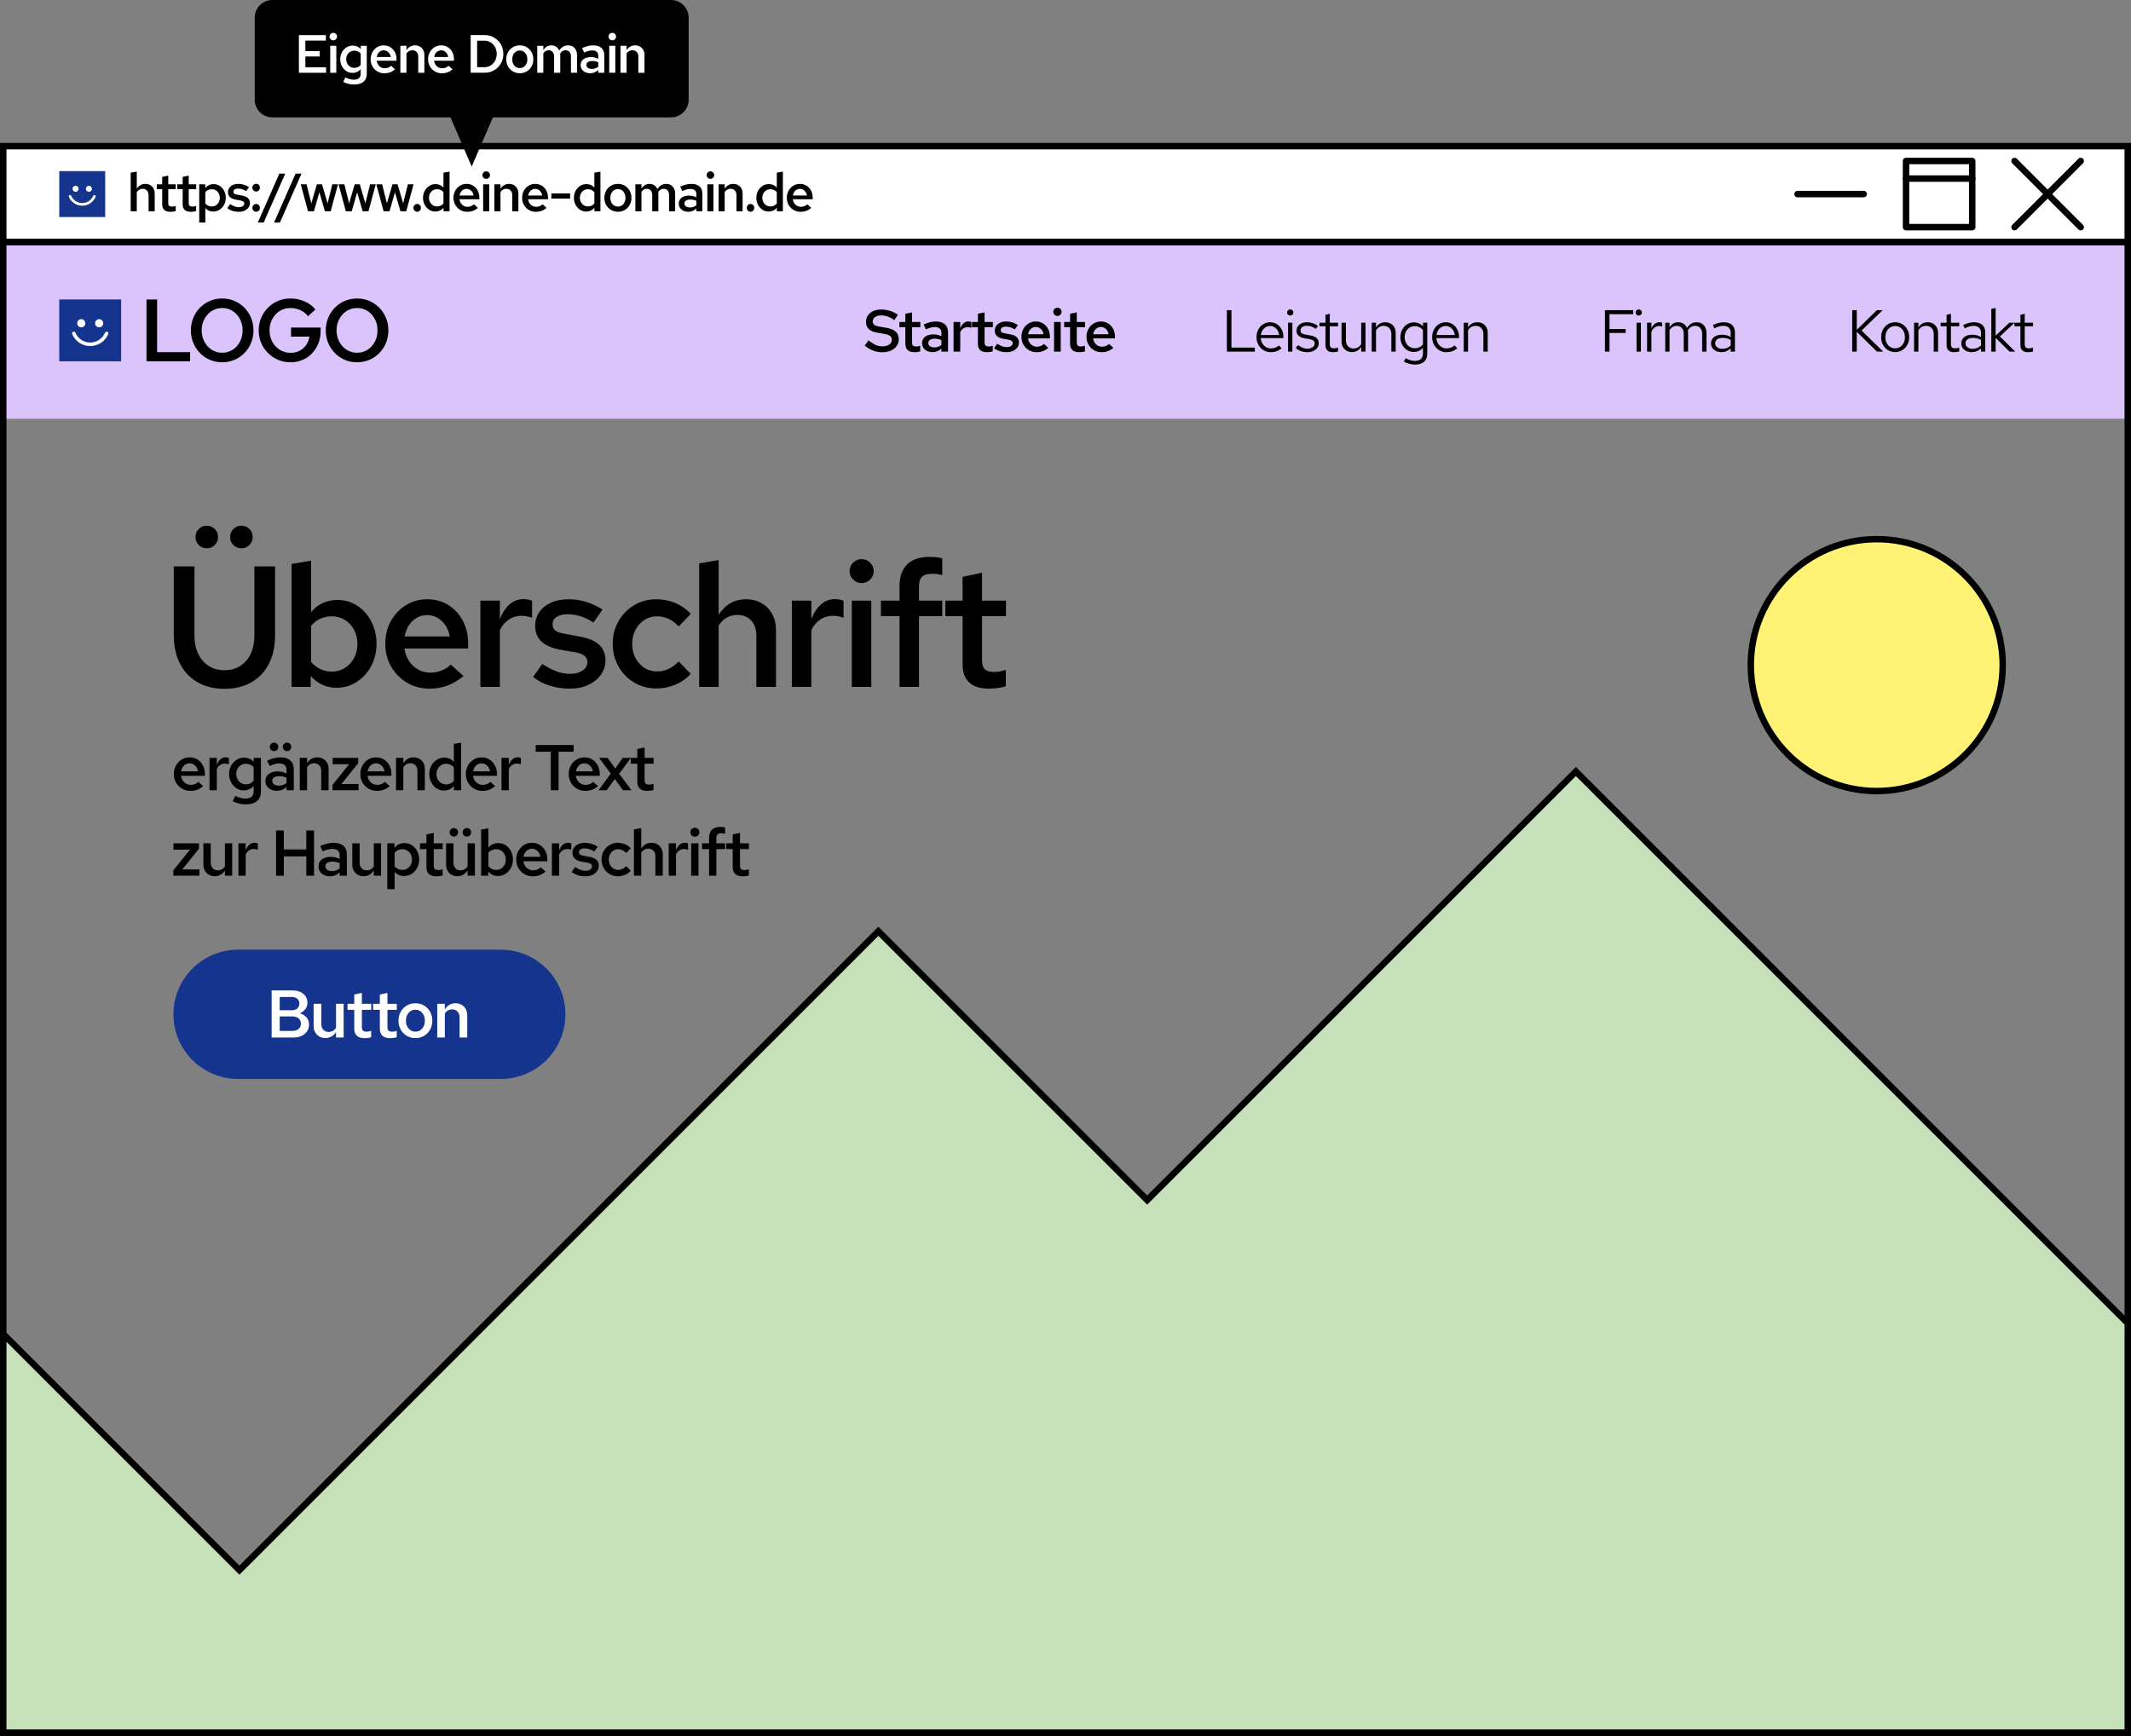 <?xml version="1.0" encoding="UTF-8"?>
<!DOCTYPE svg PUBLIC "-//W3C//DTD SVG 1.1//EN" "http://www.w3.org/Graphics/SVG/1.1/DTD/svg11.dtd">
<!-- Creator: CorelDRAW 2017 -->
<svg xmlns="http://www.w3.org/2000/svg" xml:space="preserve" width="144mm" height="117.323mm" version="1.1" style="shape-rendering:geometricPrecision; text-rendering:geometricPrecision; image-rendering:optimizeQuality; fill-rule:evenodd; clip-rule:evenodd"
viewBox="0 0 14400 11732.3"
 xmlns:xlink="http://www.w3.org/1999/xlink">
 <rect x="0" y="0" width="14400" height="11732.3" fill="#808080" stroke="none"/>
 <defs>
  <style type="text/css">
   <![CDATA[
    .fil8 {fill:black}
    .fil7 {fill:#14348E}
    .fil6 {fill:white}
    .fil1 {fill:black;fill-rule:nonzero}
    .fil4 {fill:#14348E;fill-rule:nonzero}
    .fil2 {fill:#C6E0BA;fill-rule:nonzero}
    .fil0 {fill:#DAC4FB;fill-rule:nonzero}
    .fil3 {fill:#FFF275;fill-rule:nonzero}
    .fil5 {fill:white;fill-rule:nonzero}
   ]]>
  </style>
 </defs>
 <g id="Ebene_x0020_1">
  <g id="_1711016437408">
   <polygon class="fil0" points="21.82,2830.41 14378.2,2830.41 14378.2,1635.43 21.82,1635.43 "/>
   <path class="fil1" d="M21.82 1613.6l14378.17 0 0 10118.68 -14400 0 0 -10118.68 21.83 0zm14334.52 43.66l-14312.69 0 0 10031.37 14312.69 0 0 -10031.37z"/>
   <path class="fil1" d="M5960.93 2380.83c-21.86,0 -42.47,-3.81 -61.81,-11.41 -19.34,-7.6 -37.94,-18.87 -55.82,-33.81l26.02 -35.21c18.13,14.68 34.33,25.08 48.6,31.21 14.27,6.14 29.55,9.2 45.82,9.2 12.27,0 23.14,-1.87 32.6,-5.6 9.48,-3.73 16.81,-8.94 22.01,-15.6 5.2,-6.67 7.8,-14.4 7.8,-23.21 0,-11.46 -3.8,-20.2 -11.41,-26.2 -7.59,-6.01 -20.73,-10.6 -39.4,-13.81l-51.62 -8.79c-24.27,-4.27 -42.34,-12.48 -54.21,-24.62 -11.86,-12.13 -17.8,-27.67 -17.8,-46.61 0,-16.79 4.27,-31.54 12.8,-44.2 8.54,-12.67 20.48,-22.54 35.81,-29.61 15.34,-7.07 33.54,-10.6 54.61,-10.6 21.08,0 41.08,3.06 60.02,9.2 18.93,6.13 36.41,15.07 52.41,26.8l-24.41 36.02c-14.13,-10.67 -28.67,-18.75 -43.61,-24.21 -14.93,-5.46 -30.27,-8.21 -46,-8.21 -11.21,0 -21.02,1.73 -29.41,5.21 -8.4,3.46 -14.94,8.27 -19.61,14.4 -4.67,6.14 -7,12.93 -7,20.41 0,10.13 3.4,17.94 10.21,23.4 6.79,5.47 17.79,9.54 33,12.2l50.02 8.4c28.27,5.07 49.14,13.88 62.61,26.42 13.47,12.52 20.2,29.46 20.2,50.81 0,17.06 -4.73,32.27 -14.2,45.61 -9.47,13.33 -22.61,23.73 -39.41,31.2 -16.8,7.47 -36.41,11.21 -58.82,11.21zm218.48 -0.41c-20.27,0 -35.6,-4.73 -46,-14.2 -10.41,-9.47 -15.61,-23.41 -15.61,-41.81l0 -112.43 -40.01 0 0 -36 40.01 0 0 -55.21 45.21 -9.61 0 64.82 56.01 0 0 36 -56.01 0 0 102.43c0,9.86 2.2,16.87 6.61,21 4.39,4.13 11.52,6.21 21.4,6.21 4.53,0 8.73,-0.33 12.6,-1 3.87,-0.68 8.73,-1.94 14.6,-3.81l0 38.01c-5.6,1.87 -11.93,3.27 -19,4.2 -7.07,0.94 -13.67,1.4 -19.81,1.4zm122.46 -0.4c-13.88,0 -26.21,-2.6 -37.02,-7.79 -10.79,-5.21 -19.2,-12.41 -25.2,-21.61 -6.01,-9.2 -9.01,-19.81 -9.01,-31.81 0,-12 3.14,-22.41 9.41,-31.21 6.26,-8.8 15.13,-15.6 26.61,-20.4 11.46,-4.8 25.07,-7.2 40.81,-7.2 9.33,0 18.53,1 27.61,3 9.06,2 17.86,5.27 26.4,9.8l0 -22.41c0,-13.33 -3.8,-23.33 -11.4,-30 -7.61,-6.67 -19.14,-10 -34.61,-10 -8.27,0 -17.14,1.26 -26.6,3.8 -9.48,2.53 -20.08,6.46 -31.81,11.79l-16.01 -32.8c29.34,-13.6 57.08,-20.41 83.22,-20.41 26.14,0 46.35,6.34 60.62,19.01 14.27,12.67 21.4,30.61 21.4,53.82l0 130.82 -44.81 0 0 -20.8c-8.54,8.27 -17.74,14.4 -27.61,18.4 -9.87,4 -20.54,6 -32,6zm-28.81 -62.02c0,9.35 3.73,16.68 11.2,22.02 7.47,5.33 17.47,8 30.01,8 9.06,0 17.54,-1.4 25.4,-4.21 7.87,-2.79 15.14,-7 21.81,-12.6l0 -32.4c-6.94,-3.21 -14.13,-5.6 -21.61,-7.21 -7.46,-1.6 -15.6,-2.39 -24.4,-2.39 -13.08,0 -23.41,2.52 -31.01,7.6 -7.61,5.06 -11.4,12.13 -11.4,21.19zm170.46 58.42l0 -200.44 45.21 0 0 43.21c5.87,-15.21 13.48,-26.81 22.81,-34.81 9.34,-8.01 20.13,-12.01 32.4,-12.01 4,0.27 7.48,0.61 10.41,1 2.93,0.4 6,1.4 9.2,3l0 39.61c-3.46,-1.59 -7.4,-2.79 -11.8,-3.59 -4.4,-0.81 -8.73,-1.2 -13,-1.2 -10.94,0 -20.74,2.93 -29.41,8.79 -8.67,5.87 -15.54,14.01 -20.61,24.41l0 132.03 -45.21 0zm226.08 4c-20.27,0 -35.61,-4.73 -46.01,-14.2 -10.4,-9.47 -15.61,-23.41 -15.61,-41.81l0 -112.43 -40 0 0 -36 40 0 0 -55.21 45.21 -9.61 0 64.82 56.02 0 0 36 -56.02 0 0 102.43c0,9.86 2.21,16.87 6.61,21 4.39,4.13 11.53,6.21 21.4,6.21 4.53,0 8.74,-0.33 12.6,-1 3.87,-0.68 8.74,-1.94 14.6,-3.81l0 38.01c-5.6,1.87 -11.93,3.27 -19,4.2 -7.06,0.94 -13.67,1.4 -19.8,1.4zm133.65 0c-17.07,0 -33.01,-2.33 -47.81,-7 -14.81,-4.67 -27.54,-11.4 -38.21,-20.21l21.21 -30c13.33,8.27 24.87,14.14 34.6,17.6 9.74,3.48 19.67,5.21 29.81,5.21 12.01,0 21.74,-2.54 29.21,-7.6 7.47,-5.07 11.2,-11.61 11.2,-19.61 0,-6.14 -2.2,-11 -6.61,-14.6 -4.39,-3.61 -11.52,-6.34 -21.4,-8.21l-35.2 -6c-19.48,-3.73 -34.01,-10.13 -43.61,-19.21 -9.61,-9.06 -14.41,-21.06 -14.41,-36 0,-12.54 3.27,-23.4 9.81,-32.61 6.53,-9.2 15.6,-16.41 27.2,-21.6 11.61,-5.21 25.13,-7.81 40.61,-7.81 13.87,0 27.34,2 40.41,6 13.07,4 25.87,10 38.41,18.02l-21.21 30c-10.13,-6.67 -20.2,-11.54 -30.21,-14.6 -10,-3.07 -20.07,-4.61 -30.2,-4.61 -10.41,0 -18.74,2.07 -25.01,6.21 -6.27,4.13 -9.4,9.79 -9.4,17 0,6.4 2.07,11.27 6.21,14.6 4.13,3.34 11.4,5.8 21.79,7.4l35.61 6.81c20.01,3.46 34.88,9.8 44.62,19 9.73,9.21 14.6,21.4 14.6,36.61 0,12.27 -3.6,23.33 -10.81,33.21 -7.2,9.87 -16.93,17.67 -29.2,23.4 -12.27,5.74 -26.27,8.6 -42.01,8.6zm201.28 0c-19.21,0 -36.54,-4.6 -52.02,-13.8 -15.46,-9.2 -27.73,-21.6 -36.81,-37.21 -9.06,-15.6 -13.6,-33.27 -13.6,-53.01 0,-19.74 4.27,-37.34 12.81,-52.82 8.53,-15.46 20.2,-27.79 35,-37 14.81,-9.2 31.27,-13.81 49.41,-13.81 18.67,0 35.15,4.54 49.42,13.61 14.27,9.07 25.46,21.33 33.6,36.81 8.14,15.47 12.21,33.2 12.21,53.21l0 10.8 -148.04 0c1.6,10.94 5.13,20.61 10.61,29.01 5.46,8.4 12.53,15 21.2,19.81 8.67,4.79 18.07,7.19 28.21,7.19 9.33,0 18.2,-1.67 26.6,-5 8.4,-3.33 15.4,-7.94 21.01,-13.8l29.6 26.8c-12.27,10.14 -24.73,17.54 -37.41,22.21 -12.67,4.67 -26.6,7 -41.8,7zm-57.62 -121.23l104.83 0c-1.6,-9.59 -4.87,-18.13 -9.81,-25.6 -4.93,-7.47 -11.06,-13.34 -18.4,-17.61 -7.33,-4.26 -15.41,-6.4 -24.21,-6.4 -8.8,0 -16.87,2.07 -24.2,6.21 -7.34,4.13 -13.4,9.93 -18.21,17.4 -4.8,7.47 -8.13,16.14 -10,26zm175.67 117.23l0 -200.44 45.21 0 0 200.44 -45.21 0zm22.8 -241.25c-7.74,0 -14.34,-2.74 -19.8,-8.21 -5.47,-5.46 -8.21,-11.94 -8.21,-19.4 0,-7.73 2.74,-14.33 8.21,-19.81 5.46,-5.46 12.06,-8.19 19.8,-8.19 7.74,0 14.34,2.73 19.8,8.19 5.48,5.48 8.21,11.94 8.21,19.41 0,7.73 -2.73,14.34 -8.21,19.8 -5.46,5.47 -12.06,8.21 -19.8,8.21zm147.26 245.25c-20.27,0 -35.6,-4.73 -46.01,-14.2 -10.4,-9.47 -15.61,-23.41 -15.61,-41.81l0 -112.43 -40 0 0 -36 40 0 0 -55.21 45.21 -9.61 0 64.82 56.02 0 0 36 -56.02 0 0 102.43c0,9.86 2.21,16.87 6.61,21 4.4,4.13 11.53,6.21 21.41,6.21 4.52,0 8.73,-0.33 12.6,-1 3.86,-0.68 8.73,-1.94 14.6,-3.81l0 38.01c-5.6,1.87 -11.93,3.27 -19.01,4.2 -7.06,0.94 -13.67,1.4 -19.8,1.4zm151.66 0c-19.2,0 -36.54,-4.6 -52.01,-13.8 -15.47,-9.2 -27.74,-21.6 -36.81,-37.21 -9.06,-15.6 -13.6,-33.27 -13.6,-53.01 0,-19.74 4.27,-37.34 12.81,-52.82 8.52,-15.46 20.19,-27.79 35,-37 14.81,-9.2 31.27,-13.81 49.41,-13.81 18.67,0 35.14,4.54 49.41,13.61 14.27,9.07 25.47,21.33 33.61,36.81 8.14,15.47 12.2,33.2 12.2,53.21l0 10.8 -148.03 0c1.6,10.94 5.13,20.61 10.61,29.01 5.46,8.4 12.52,15 21.19,19.81 8.68,4.79 18.08,7.19 28.21,7.19 9.33,0 18.21,-1.67 26.6,-5 8.41,-3.33 15.41,-7.94 21.02,-13.8l29.6 26.8c-12.27,10.14 -24.74,17.54 -37.41,22.21 -12.67,4.67 -26.6,7 -41.81,7zm-57.61 -121.23l104.82 0c-1.59,-9.59 -4.86,-18.13 -9.8,-25.6 -4.93,-7.47 -11.06,-13.34 -18.4,-17.61 -7.34,-4.26 -15.41,-6.4 -24.21,-6.4 -8.8,0 -16.87,2.07 -24.2,6.21 -7.34,4.13 -13.41,9.93 -18.21,17.4 -4.8,7.47 -8.13,16.14 -10,26zm903.82 117.23l0 -280.07 30.81 0 0 252.86 158.04 0 0 27.21 -188.85 0zm297.07 4c-18.41,0 -34.81,-4.46 -49.22,-13.4 -14.4,-8.94 -25.93,-21 -34.6,-36.21 -8.67,-15.2 -13,-32.41 -13,-51.61 0,-19.47 4.06,-36.81 12.2,-52.01 8.13,-15.21 19.13,-27.21 33.01,-36.01 13.87,-8.8 29.33,-13.2 46.41,-13.2 17.34,0 32.74,4.33 46.21,13 13.46,8.67 24.14,20.47 32,35.41 7.88,14.94 11.81,31.61 11.81,50.01l0 8.8 -153.23 0c1.06,13.34 4.73,25.28 11,35.82 6.27,10.52 14.53,18.79 24.8,24.79 10.27,6 21.54,9.01 33.81,9.01 9.87,0 19.6,-1.8 29.21,-5.4 9.6,-3.61 17.73,-8.48 24.41,-14.61l18.4 19.61c-11.21,8.8 -22.81,15.33 -34.81,19.6 -12,4.27 -24.81,6.4 -38.41,6.4zm-67.62 -116.02l123.63 0c-1.33,-11.74 -4.87,-22.21 -10.6,-31.41 -5.73,-9.2 -12.94,-16.47 -21.61,-21.8 -8.66,-5.34 -18.33,-8.01 -29,-8.01 -10.67,0 -20.41,2.61 -29.21,7.8 -8.8,5.21 -16.06,12.41 -21.81,21.61 -5.73,9.2 -9.52,19.8 -11.4,31.81zm183.84 112.02l0 -195.24 29.2 0 0 195.24 -29.2 0zm14.41 -243.65c-5.61,0 -10.48,-2 -14.61,-6 -4.14,-4 -6.2,-8.94 -6.2,-14.81 0,-5.6 2.06,-10.47 6.2,-14.6 4.13,-4.13 9.13,-6.2 15,-6.2 5.87,0 10.88,2.07 15.01,6.2 4.14,4.13 6.2,9 6.2,14.6 0,5.87 -2.14,10.81 -6.41,14.81 -4.26,4 -9.33,6 -15.19,6zm117.02 247.65c-16,0 -30.81,-2.46 -44.41,-7.4 -13.61,-4.93 -25.21,-12.06 -34.81,-21.4l15.6 -19.21c11.74,8.53 22.54,14.74 32.41,18.61 9.87,3.86 20,5.8 30.41,5.8 14.13,0 25.87,-3.34 35.2,-10.01 9.35,-6.66 14.01,-15.2 14.01,-25.6 0,-8 -2.74,-14.27 -8.2,-18.81 -5.48,-4.53 -14.48,-8 -27.01,-10.4l-32.01 -5.6c-18.94,-3.46 -32.87,-9.34 -41.81,-17.61 -8.93,-8.27 -13.4,-19.46 -13.4,-33.6 0,-11.21 3,-21.07 9,-29.61 6,-8.54 14.34,-15.27 25,-20.2 10.68,-4.94 22.81,-7.4 36.42,-7.4 13.33,0 26,1.93 38,5.79 12.01,3.88 24.14,10.08 36.41,18.61l-14.4 20.41c-10.14,-7.21 -20.27,-12.48 -30.41,-15.81 -10.13,-3.33 -20.4,-5 -30.81,-5 -12.79,0 -23.06,2.81 -30.8,8.41 -7.74,5.59 -11.6,13.19 -11.6,22.8 0,8 2.46,14.14 7.4,18.41 4.93,4.26 13.67,7.46 26.21,9.59l32.81 6.01c19.73,3.47 34.13,9.47 43.21,18 9.06,8.53 13.6,20.01 13.6,34.41 0,11.47 -3.33,21.81 -10,31.01 -6.67,9.2 -15.75,16.47 -27.21,21.8 -11.47,5.33 -24.41,8 -38.81,8zm172.64 0c-16.81,0 -29.54,-4.06 -38.21,-12.2 -8.68,-8.14 -13.01,-19.93 -13.01,-35.41l0 -127.63 -40.4 0 0 -24 40.4 0 0 -53.62 29.21 -6.79 0 60.41 56.02 0 0 24 -56.02 0 0 120.03c0,10.4 2.2,17.87 6.6,22.41 4.4,4.53 11.67,6.8 21.81,6.8 5.07,0 9.6,-0.4 13.6,-1.21 4,-0.79 8.67,-2.13 14.01,-4l0 26.02c-5.34,1.86 -10.94,3.19 -16.81,4 -5.86,0.79 -11.61,1.19 -17.2,1.19zm128.62 -0.8c-14.14,0 -26.54,-3.06 -37.21,-9.2 -10.66,-6.13 -19.01,-14.67 -25.01,-25.61 -6,-10.93 -9,-23.47 -9,-37.6l0 -126.03 29.61 0 0 117.63c0,17.33 4.6,31.07 13.8,41.21 9.21,10.13 21.94,15.19 38.21,15.19 10.94,0 20.74,-2.52 29.41,-7.59 8.67,-5.07 15.93,-12.41 21.8,-22.01l0 -144.43 29.21 0 0 195.24 -29.21 0 0 -31.61c-7.46,11.48 -16.33,20.15 -26.6,26.01 -10.27,5.87 -21.94,8.8 -35.01,8.8zm132.62 -3.2l0 -195.24 29.21 0 0 31.61c7.47,-11.75 16.4,-20.48 26.8,-26.21 10.41,-5.73 22.14,-8.6 35.21,-8.6 14.14,0 26.48,3 37.01,9 10.54,6 18.8,14.4 24.81,25.21 6,10.79 9,23.4 9,37.81l0 126.42 -29.2 0 0 -118.02c0,-17.34 -4.75,-31.01 -14.21,-41.01 -9.47,-10.01 -22.21,-15.01 -38.21,-15.01 -10.67,0 -20.4,2.54 -29.21,7.6 -8.79,5.08 -16.14,12.54 -22,22.41l0 144.03 -29.21 0zm293.06 87.62c-13.06,0 -26.2,-1.79 -39.41,-5.4 -13.2,-3.6 -25.4,-8.6 -36.61,-15l12.4 -22.41c12.01,6.14 22.95,10.67 32.81,13.61 9.88,2.93 19.75,4.39 29.61,4.39 17.87,0 31.41,-4.27 40.62,-12.79 9.19,-8.54 13.79,-20.94 13.79,-37.21l0 -39.21c-7.46,9.33 -16.54,16.46 -27.2,21.4 -10.67,4.94 -22.4,7.41 -35.21,7.41 -16.8,0 -32.01,-4.47 -45.61,-13.41 -13.6,-8.94 -24.4,-20.94 -32.41,-36.01 -8,-15.07 -12,-31.94 -12,-50.61 0,-18.67 4.07,-35.55 12.2,-50.61 8.14,-15.07 19.14,-27.07 33.01,-36.01 13.87,-8.93 29.34,-13.41 46.41,-13.41 12.27,0 23.61,2.34 34,7 10.41,4.68 19.48,11.54 27.21,20.61l0 -25.2 28.81 0 0 207.65c0,24.27 -7.06,42.88 -21.21,55.81 -14.13,12.94 -34.54,19.4 -61.21,19.4zm-2 -110.42c11.47,0 22.01,-2.33 31.61,-7 9.6,-4.67 17.47,-11.14 23.6,-19.41l0 -96.42c-6.4,-8.27 -14.46,-14.73 -24.2,-19.4 -9.74,-4.68 -20.07,-7.01 -31.01,-7.01 -13.06,0 -24.74,3.2 -35,9.6 -10.27,6.41 -18.41,15.21 -24.41,26.41 -6,11.21 -9,24.01 -9,38.41 0,14.14 3,26.87 9,38.2 6,11.35 14.14,20.28 24.41,26.81 10.26,6.54 21.94,9.81 35,9.81zm214.25 26.8c-18.41,0 -34.81,-4.46 -49.21,-13.4 -14.41,-8.94 -25.93,-21 -34.6,-36.21 -8.68,-15.2 -13.01,-32.41 -13.01,-51.61 0,-19.47 4.07,-36.81 12.2,-52.01 8.14,-15.21 19.14,-27.21 33.01,-36.01 13.87,-8.8 29.34,-13.2 46.41,-13.2 17.34,0 32.75,4.33 46.21,13 13.47,8.67 24.14,20.47 32.01,35.41 7.87,14.94 11.8,31.61 11.8,50.01l0 8.8 -153.23 0c1.06,13.34 4.73,25.28 11,35.82 6.27,10.52 14.54,18.79 24.81,24.79 10.27,6 21.54,9.01 33.8,9.01 9.87,0 19.6,-1.8 29.21,-5.4 9.6,-3.61 17.74,-8.48 24.41,-14.61l18.4 19.61c-11.21,8.8 -22.8,15.33 -34.81,19.6 -12,4.27 -24.8,6.4 -38.41,6.4zm-67.62 -116.02l123.63 0c-1.33,-11.74 -4.86,-22.21 -10.59,-31.41 -5.74,-9.2 -12.94,-16.47 -21.62,-21.8 -8.66,-5.34 -18.33,-8.01 -29,-8.01 -10.67,0 -20.4,2.61 -29.21,7.8 -8.79,5.21 -16.06,12.41 -21.8,21.61 -5.74,9.2 -9.53,19.8 -11.41,31.81zm184.24 112.02l0 -195.24 29.21 0 0 31.61c7.47,-11.75 16.4,-20.48 26.8,-26.21 10.41,-5.73 22.14,-8.6 35.21,-8.6 14.14,0 26.48,3 37.01,9 10.54,6 18.8,14.4 24.8,25.21 6.01,10.79 9.01,23.4 9.01,37.81l0 126.42 -29.2 0 0 -118.02c0,-17.34 -4.75,-31.01 -14.21,-41.01 -9.47,-10.01 -22.21,-15.01 -38.21,-15.01 -10.67,0 -20.41,2.54 -29.21,7.6 -8.79,5.08 -16.14,12.54 -22,22.41l0 144.03 -29.21 0zm954.05 0l0 -280.07 191.24 0 0 27.21 -160.43 0 0 100.02 109.62 0 0 26.81 -109.62 0 0 126.03 -30.81 0zm213.85 0l0 -195.24 29.2 0 0 195.24 -29.2 0zm14.41 -243.65c-5.61,0 -10.48,-2 -14.61,-6 -4.14,-4 -6.2,-8.94 -6.2,-14.81 0,-5.6 2.06,-10.47 6.2,-14.6 4.13,-4.13 9.13,-6.2 15,-6.2 5.86,0 10.87,2.07 15.01,6.2 4.13,4.13 6.2,9 6.2,14.6 0,5.87 -2.14,10.81 -6.41,14.81 -4.27,4 -9.33,6 -15.19,6zm56.6 243.65l0 -195.24 29.21 0 0 40.01c5.07,-13.61 12.34,-24.21 21.8,-31.81 9.47,-7.61 20.35,-11.4 32.62,-11.4 3.46,0 6.66,0.2 9.59,0.6 2.94,0.4 5.87,1.13 8.81,2.19l0 26.41c-3.21,-1.06 -6.61,-1.93 -10.21,-2.6 -3.6,-0.66 -7,-1 -10.19,-1 -12.02,0 -22.48,3.47 -31.42,10.4 -8.93,6.94 -15.93,16.68 -21,29.21l0 133.23 -29.21 0zm122.62 0l0 -195.24 29.21 0 0 30.4c7.47,-11.2 16,-19.6 25.61,-25.2 9.6,-5.61 20.4,-8.4 32.4,-8.4 13.87,0 26.01,3.4 36.41,10.2 10.4,6.8 18.27,16.07 23.61,27.8 7.73,-12.53 17,-22 27.81,-28.4 10.79,-6.4 23.27,-9.6 37.4,-9.6 13.07,0 24.6,3.06 34.61,9.2 10.01,6.13 17.8,14.61 23.41,25.4 5.6,10.81 8.39,23.41 8.39,37.81l0 126.03 -29.2 0 0 -118.82c0,-17.08 -4.26,-30.54 -12.8,-40.41 -8.54,-9.88 -20.27,-14.81 -35.21,-14.81 -10.14,0 -19.27,2.54 -27.41,7.6 -8.13,5.08 -15.27,12.81 -21.4,23.21 0.54,2.67 0.93,5.47 1.2,8.4 0.26,2.93 0.4,5.87 0.4,8.8l0 126.03 -29.21 0 0 -118.82c0,-17.08 -4.33,-30.54 -13,-40.41 -8.67,-9.88 -20.47,-14.81 -35.41,-14.81 -20,0 -35.88,9.6 -47.61,28.81l0 145.23 -29.21 0zm380.29 3.6c-13.87,0 -26.14,-2.54 -36.81,-7.6 -10.67,-5.07 -19,-12.07 -25,-21 -6.02,-8.94 -9.02,-19.27 -9.02,-31.01 0,-11.74 3.08,-21.94 9.21,-30.6 6.14,-8.68 14.67,-15.41 25.6,-20.21 10.94,-4.81 23.75,-7.2 38.42,-7.2 11.2,0 21.8,1.2 31.81,3.6 10,2.4 19.27,6.27 27.8,11.6l0 -26.81c0,-16 -4.27,-28.07 -12.8,-36.21 -8.54,-8.13 -21.08,-12.2 -37.61,-12.2 -9.07,0 -18.34,1.33 -27.81,4 -9.47,2.68 -19.93,6.93 -31.41,12.81l-10.8 -22.4c26.14,-12.54 50.68,-18.81 73.62,-18.81 24.27,0 42.95,5.93 56.01,17.81 13.07,11.86 19.61,28.86 19.61,51l0 129.63 -28.81 0 0 -22.8c-8.53,8.8 -18.01,15.4 -28.4,19.8 -10.41,4.4 -21.61,6.6 -33.61,6.6zm-42.81 -60.41c0,11.47 4.46,20.68 13.4,27.6 8.93,6.94 20.73,10.41 35.41,10.41 10.94,0 21,-1.87 30.21,-5.6 9.19,-3.73 17.8,-9.34 25.8,-16.81l0 -37.61c-8.27,-4.79 -16.8,-8.33 -25.61,-10.6 -8.8,-2.27 -18.67,-3.4 -29.6,-3.4 -14.94,0 -26.94,3.27 -36.01,9.8 -9.07,6.54 -13.6,15.27 -13.6,26.21zm926.04 56.81l0 -280.07 30.81 0 0 132.84 136.02 -132.84 39.21 0 -142.83 137.64 146.04 142.43 -42.02 0 -136.42 -134.03 0 134.03 -30.81 0zm290.26 3.2c-17.87,0 -34.01,-4.39 -48.41,-13.2 -14.4,-8.8 -25.73,-20.8 -34,-36.01 -8.27,-15.2 -12.41,-32.41 -12.41,-51.61 0,-19.2 4.14,-36.41 12.41,-51.61 8.27,-15.21 19.6,-27.21 34,-36.01 14.4,-8.8 30.54,-13.2 48.41,-13.2 18.14,0 34.34,4.4 48.61,13.2 14.27,8.8 25.54,20.8 33.81,36.01 8.27,15.2 12.4,32.41 12.4,51.61 0,19.2 -4.13,36.41 -12.4,51.61 -8.27,15.21 -19.54,27.21 -33.81,36.01 -14.27,8.81 -30.47,13.2 -48.61,13.2zm-0.39 -25.6c13.06,0 24.6,-3.21 34.6,-9.6 10,-6.4 17.8,-15.34 23.4,-26.81 5.61,-11.47 8.4,-24.4 8.4,-38.81 0,-14.4 -2.86,-27.34 -8.59,-38.81 -5.74,-11.47 -13.54,-20.41 -23.41,-26.8 -9.87,-6.4 -21.21,-9.61 -34.01,-9.61 -12.8,0 -24.2,3.27 -34.2,9.81 -10.01,6.53 -17.81,15.46 -23.41,26.8 -5.61,11.33 -8.4,24.21 -8.4,38.61 0,14.41 2.79,27.34 8.4,38.81 5.6,11.47 13.4,20.41 23.41,26.81 10,6.39 21.27,9.6 33.81,9.6zm128.21 22.4l0 -195.24 29.21 0 0 31.61c7.48,-11.75 16.41,-20.48 26.81,-26.21 10.4,-5.73 22.14,-8.6 35.21,-8.6 14.14,0 26.48,3 37,9 10.54,6 18.81,14.4 24.81,25.21 6,10.79 9,23.4 9,37.81l0 126.42 -29.2 0 0 -118.02c0,-17.34 -4.74,-31.01 -14.2,-41.01 -9.47,-10.01 -22.21,-15.01 -38.21,-15.01 -10.68,0 -20.41,2.54 -29.21,7.6 -8.8,5.08 -16.14,12.54 -22.01,22.41l0 144.03 -29.21 0zm271.06 4c-16.8,0 -29.54,-4.06 -38.21,-12.2 -8.67,-8.14 -13,-19.93 -13,-35.41l0 -127.63 -40.4 0 0 -24 40.4 0 0 -53.62 29.21 -6.79 0 60.41 56.02 0 0 24 -56.02 0 0 120.03c0,10.4 2.2,17.87 6.6,22.41 4.4,4.53 11.67,6.8 21.81,6.8 5.07,0 9.6,-0.4 13.6,-1.21 4,-0.79 8.67,-2.13 14.01,-4l0 26.02c-5.34,1.86 -10.94,3.19 -16.81,4 -5.87,0.79 -11.61,1.19 -17.21,1.19zm119.03 -0.4c-13.87,0 -26.14,-2.54 -36.81,-7.6 -10.67,-5.07 -19,-12.07 -25,-21 -6.02,-8.94 -9.02,-19.27 -9.02,-31.01 0,-11.74 3.08,-21.94 9.21,-30.6 6.14,-8.68 14.67,-15.41 25.6,-20.21 10.94,-4.81 23.75,-7.2 38.42,-7.2 11.2,0 21.8,1.2 31.81,3.6 10,2.4 19.27,6.27 27.8,11.6l0 -26.81c0,-16 -4.27,-28.07 -12.8,-36.21 -8.54,-8.13 -21.08,-12.2 -37.61,-12.2 -9.07,0 -18.34,1.33 -27.81,4 -9.47,2.68 -19.93,6.93 -31.41,12.81l-10.8 -22.4c26.14,-12.54 50.68,-18.81 73.62,-18.81 24.27,0 42.95,5.93 56.01,17.81 13.07,11.86 19.61,28.86 19.61,51l0 129.63 -28.81 0 0 -22.8c-8.53,8.8 -18.01,15.4 -28.4,19.8 -10.41,4.4 -21.61,6.6 -33.61,6.6zm-42.81 -60.41c0,11.47 4.46,20.68 13.4,27.6 8.93,6.94 20.73,10.41 35.41,10.41 10.94,0 21,-1.87 30.21,-5.6 9.19,-3.73 17.8,-9.34 25.8,-16.81l0 -37.61c-8.27,-4.79 -16.8,-8.33 -25.61,-10.6 -8.8,-2.27 -18.67,-3.4 -29.6,-3.4 -14.94,0 -26.94,3.27 -36.01,9.8 -9.07,6.54 -13.6,15.27 -13.6,26.21zm174.62 56.81l0 -288.86 29.21 -6 0 187.23 92.83 -87.61 35.21 0 -99.23 92.82 103.63 102.42 -38.42 0 -94.02 -93.22 0 93.22 -29.21 0zm247.86 4c-16.8,0 -29.54,-4.06 -38.21,-12.2 -8.67,-8.14 -13,-19.93 -13,-35.41l0 -127.63 -40.4 0 0 -24 40.4 0 0 -53.62 29.21 -6.79 0 60.41 56.02 0 0 24 -56.02 0 0 120.03c0,10.4 2.2,17.87 6.6,22.41 4.4,4.53 11.67,6.8 21.81,6.8 5.07,0 9.6,-0.4 13.6,-1.21 4,-0.79 8.67,-2.13 14.01,-4l0 26.02c-5.34,1.86 -10.94,3.19 -16.81,4 -5.86,0.79 -11.61,1.19 -17.21,1.19z"/>
   <polygon class="fil2" points="21.84,9016.06 1617.85,10612.06 5935.38,6294.32 7752.04,8111.03 10648.8,5214.27 14378.17,8943.63 14378.17,11710.46 21.84,11710.46 "/>
   <path class="fil1" d="M37.27 9000.63l1580.58 1580.59 4317.54 -4317.74 1816.65 1816.7 2896.75 -2896.75c1251.22,1249.55 2499.81,2501.78 3751.2,3751.17l0 2797.68 -14399.97 0 0 -2768.91 37.25 37.26zm1565.16 1626.86l-1558.76 -1558.76 0 2619.9 14312.67 0 0 -2735.98 -3707.54 -3707.53 -2896.77 2896.76 -1816.64 -1816.7 -4317.53 4317.74 -15.43 -15.43z"/>
   <path class="fil3" d="M13533.09 4495.32c0,470.05 -381.05,851.14 -851.1,851.14 -470.05,0 -851.14,-381.09 -851.14,-851.14 0,-470.05 381.09,-851.27 851.14,-851.27 470.05,0 851.1,381.22 851.1,851.27z"/>
   <path class="fil1" d="M13554.92 4495.32c0,241.03 -97.72,459.29 -255.69,617.27 -157.97,157.98 -376.2,255.71 -617.24,255.71 -241.03,0 -459.28,-97.74 -617.27,-255.71 -157.97,-157.99 -255.7,-376.24 -255.7,-617.27 0,-241.05 97.73,-459.34 255.73,-617.34 157.97,-158.01 376.22,-255.76 617.24,-255.76 241.03,0 459.26,97.75 617.22,255.75 157.99,158.01 255.71,376.3 255.71,617.35zm-286.54 586.42c150.05,-150.06 242.88,-357.42 242.88,-586.42 0,-229.01 -92.83,-436.41 -242.9,-586.5 -150.05,-150.09 -357.37,-242.95 -586.37,-242.95 -228.99,0 -436.33,92.87 -586.4,242.96 -150.07,150.08 -242.92,357.48 -242.92,586.49 0,229 92.84,436.34 242.9,586.42 150.08,150.07 357.42,242.9 586.42,242.9 229.01,0 436.33,-92.82 586.39,-242.9z"/>
   <path class="fil1" d="M1516.52 4655.49c-69.06,0 -129.39,-14.74 -181,-44.23 -51.59,-29.49 -91.36,-71.39 -119.3,-125.7 -27.93,-54.32 -41.9,-118.34 -41.9,-192.06l0 -465.56 139.68 0 0 465.56c0,48.11 8.34,89.63 25.02,124.54 16.68,34.92 40.16,62.28 70.42,82.06 30.26,19.79 65.95,29.69 107.08,29.69 41.12,0 77.01,-9.9 107.66,-29.69 30.65,-19.78 54.12,-47.14 70.42,-82.06 16.29,-34.91 24.44,-76.43 24.44,-124.54l0 -465.56 139.67 0 0 465.56c0,73.72 -13.77,137.74 -41.32,192.06 -27.54,54.31 -66.93,96.21 -118.14,125.7 -51.21,29.49 -112.12,44.23 -182.73,44.23zm-119.89 -949.77c-20.95,0 -38.8,-7.37 -53.54,-22.11 -14.74,-14.74 -22.11,-32.58 -22.11,-53.53 0,-21.74 7.37,-39.97 22.11,-54.71 14.74,-14.74 32.59,-22.12 53.54,-22.12 21.73,0 39.97,7.38 54.71,22.12 14.74,14.74 22.11,32.97 22.11,54.71 0,20.95 -7.37,38.79 -22.11,53.53 -14.74,14.74 -32.98,22.11 -54.71,22.11zm235.12 0c-21.73,0 -39.96,-7.37 -54.71,-22.11 -14.74,-14.74 -22.11,-32.58 -22.11,-53.53 0,-21.74 7.37,-39.97 22.11,-54.71 14.75,-14.74 32.98,-22.12 54.71,-22.12 21.72,0 39.77,7.38 54.12,22.12 14.35,14.74 21.53,32.97 21.53,54.71 0,20.95 -7.38,38.79 -22.11,53.53 -14.74,14.74 -32.59,22.11 -53.54,22.11zm338.76 936.96l0 -831.04 131.52 -22.11 0 348.01c20.96,-26.38 46.75,-46.75 77.4,-61.1 30.66,-14.36 64.6,-21.54 101.85,-21.54 49.65,0 94.28,13.19 133.85,39.57 39.57,26.39 71,62.08 94.28,107.09 23.28,45 34.92,95.05 34.92,150.15 0,55.08 -12.03,105.13 -36.09,150.14 -24.05,45 -56.64,80.69 -97.77,107.08 -41.12,26.38 -86.91,39.57 -137.35,39.57 -34.91,0 -67.12,-6.98 -96.59,-20.95 -29.49,-13.96 -55.1,-33.75 -76.83,-59.36l0 74.49 -129.19 0zm271.19 -103.58c33.37,0 63.05,-8.15 89.04,-24.45 26,-16.29 46.56,-38.6 61.69,-66.92 15.13,-28.33 22.7,-60.33 22.7,-96.02 0,-35.7 -7.57,-67.52 -22.7,-95.45 -15.13,-27.93 -35.69,-50.04 -61.69,-66.34 -25.99,-16.29 -55.67,-24.44 -89.04,-24.44 -28.71,0 -55.09,5.62 -79.14,16.87 -24.06,11.26 -44.23,27.35 -60.53,48.3l0 243.27c17.07,20.17 37.64,36.08 61.69,47.72 24.06,11.63 50.05,17.46 77.98,17.46zm660 115.23c-55.86,0 -106.3,-13.39 -151.3,-40.16 -45,-26.77 -80.7,-62.86 -107.08,-108.24 -26.39,-45.4 -39.57,-96.8 -39.57,-154.22 0,-57.42 12.41,-108.64 37.24,-153.65 24.83,-45 58.78,-80.88 101.84,-107.66 43.07,-26.76 90.98,-40.16 143.75,-40.16 54.31,0 102.23,13.2 143.75,39.58 41.51,26.39 74.1,62.07 97.76,107.09 23.67,45 35.5,96.59 35.5,154.8l0 31.42 -430.66 0c4.66,31.81 14.94,59.95 30.85,84.38 15.91,24.45 36.47,43.66 61.69,57.62 25.22,13.97 52.57,20.95 82.06,20.95 27.16,0 52.95,-4.85 77.4,-14.55 24.45,-9.7 44.81,-23.09 61.11,-40.16l86.12 77.99c-35.69,29.49 -71.97,51.01 -108.82,64.59 -36.86,13.58 -77.4,20.38 -121.64,20.38zm-167.6 -352.67l304.95 0c-4.65,-27.94 -14.16,-52.77 -28.52,-74.49 -14.35,-21.74 -32.2,-38.8 -53.53,-51.21 -21.34,-12.43 -44.82,-18.63 -70.42,-18.63 -25.61,0 -49.08,6.02 -70.42,18.04 -21.34,12.03 -38.99,28.9 -52.95,50.63 -13.97,21.73 -23.68,46.95 -29.11,75.66zm512.19 341.02l0 -583.12 131.52 0 0 125.71c17.07,-44.23 39.18,-77.99 66.34,-101.27 27.16,-23.27 58.58,-34.91 94.28,-34.91 10.87,0.77 20.57,1.74 29.11,2.91 8.52,1.16 17.84,4.07 27.93,8.73l0 115.23c-10.09,-4.66 -21.54,-8.16 -34.34,-10.48 -12.8,-2.33 -25.41,-3.49 -37.83,-3.49 -31.81,0 -60.33,8.53 -85.55,25.6 -25.21,17.07 -45.19,40.74 -59.94,71l0 384.09 -131.52 0zm606.46 11.65c-49.65,0 -96.02,-6.8 -139.09,-20.38 -43.06,-13.58 -80.11,-33.17 -111.15,-58.78l61.68 -87.28c38.8,24.05 72.36,41.12 100.69,51.21 28.32,10.08 57.23,15.12 86.71,15.12 34.92,0 63.24,-7.37 84.96,-22.1 21.74,-14.75 32.59,-33.76 32.59,-57.04 0,-17.85 -6.4,-32 -19.19,-42.48 -12.81,-10.47 -33.56,-18.43 -62.28,-23.87l-102.42 -17.45c-56.65,-10.87 -98.94,-29.49 -126.87,-55.87 -27.93,-26.39 -41.9,-61.3 -41.9,-104.76 0,-36.46 9.5,-68.09 28.52,-94.85 19.01,-26.78 45.38,-47.73 79.14,-62.85 33.76,-15.14 73.13,-22.71 118.13,-22.71 40.36,0 79.54,5.83 117.56,17.47 38.03,11.64 75.27,29.09 111.74,52.38l-61.69 87.29c-29.48,-19.4 -58.78,-33.56 -87.88,-42.49 -29.09,-8.91 -58.38,-13.38 -87.87,-13.38 -30.26,0 -54.51,6.01 -72.74,18.04 -18.24,12.03 -27.35,28.51 -27.35,49.46 0,18.63 6.01,32.79 18.03,42.49 12.03,9.7 33.18,16.88 63.44,21.53l103.59 19.79c58.19,10.09 101.45,28.51 129.77,55.29 28.33,26.77 42.49,62.26 42.49,106.49 0,35.7 -10.47,67.9 -31.42,96.61 -20.95,28.71 -49.28,51.41 -84.97,68.09 -35.7,16.68 -76.43,25.03 -122.22,25.03zm582.03 -1.17c-55.1,0 -104.95,-13.38 -149.57,-40.16 -44.62,-26.76 -79.92,-63.04 -105.91,-108.82 -26,-45.78 -38.99,-96.61 -38.99,-152.47 0,-56.65 12.99,-107.66 38.99,-153.06 25.99,-45.4 61.29,-81.47 105.91,-108.25 44.62,-26.76 94.47,-40.16 149.57,-40.16 45,0 87.87,8.54 128.61,25.61 40.74,17.08 75.46,41.51 104.17,73.33l-81.48 84.97c-20.16,-22.51 -42.67,-39.57 -67.5,-51.21 -24.84,-11.64 -51.21,-17.46 -79.15,-17.46 -31.81,0 -60.33,8.34 -85.55,25.02 -25.22,16.69 -45.2,38.99 -59.94,66.93 -14.74,27.93 -22.12,59.36 -22.12,94.28 0,34.91 7.38,66.53 22.12,94.85 14.74,28.32 34.72,50.64 59.94,66.93 25.22,16.3 53.74,24.44 85.55,24.44 27.94,0 54.31,-5.81 79.15,-17.45 24.83,-11.64 47.34,-28.33 67.5,-50.06l81.48 83.8c-28.71,31.82 -63.43,56.27 -104.17,73.33 -40.74,17.07 -83.61,25.61 -128.61,25.61zm289.87 -10.48l0 -834.52 131.53 -23.28 0 370.13c22.5,-34.92 49.28,-61.11 80.31,-78.57 31.03,-17.46 65.56,-26.2 103.59,-26.2 40.35,0 75.66,8.74 105.92,26.2 30.26,17.46 54.11,41.71 71.58,72.74 17.46,31.04 26.19,67.51 26.19,109.41l0 384.09 -132.7 0 0 -346.84c0,-42.68 -11.64,-76.63 -34.91,-101.85 -23.28,-25.22 -54.31,-37.83 -93.11,-37.83 -26.38,0 -50.24,6.02 -71.58,18.04 -21.35,12.04 -39.77,29.69 -55.29,52.97l0 415.51 -131.53 0zm626.25 0l0 -583.12 131.53 0 0 125.71c17.07,-44.23 39.18,-77.99 66.34,-101.27 27.16,-23.27 58.58,-34.91 94.28,-34.91 10.86,0.77 20.57,1.74 29.1,2.91 8.53,1.16 17.85,4.07 27.93,8.73l0 115.23c-10.08,-4.66 -21.53,-8.16 -34.33,-10.48 -12.81,-2.33 -25.41,-3.49 -37.83,-3.49 -31.82,0 -60.33,8.53 -85.55,25.6 -25.21,17.07 -45.19,40.74 -59.94,71l0 384.09 -131.53 0zm405.11 0l0 -583.12 131.53 0 0 583.12 -131.53 0zm66.34 -701.84c-22.5,0 -41.7,-7.95 -57.61,-23.86 -15.91,-15.91 -23.86,-34.72 -23.86,-56.45 0,-22.5 7.95,-41.71 23.86,-57.61 15.91,-15.91 35.11,-23.87 57.61,-23.87 22.51,0 41.71,7.96 57.62,23.87 15.91,15.9 23.86,34.71 23.86,56.45 0,22.5 -7.95,41.7 -23.86,57.61 -15.91,15.91 -35.11,23.86 -57.62,23.86zm256.13 701.84l0 -478.36 -125.7 0 0 -104.76 125.7 0 0 -100.1c0,-62.85 17.26,-111.16 51.79,-144.91 34.53,-33.75 84.39,-50.62 149.56,-50.62 16.3,0 32.21,0.77 47.73,2.33 15.52,1.54 28.71,4.26 39.57,8.14l0 111.73c-14.74,-3.1 -27.16,-5.23 -37.24,-6.4 -10.09,-1.16 -20.95,-1.74 -32.59,-1.74 -30.26,0 -52.38,6.6 -66.35,19.78 -13.97,13.19 -20.95,34.53 -20.95,64.02l0 97.77 157.13 0 0 104.76 -157.13 0 0 478.36 -131.52 0zm605.3 11.65c-58.96,0 -103.59,-13.78 -133.85,-41.33 -30.26,-27.54 -45.39,-68.09 -45.39,-121.63l0 -327.05 -116.4 0 0 -104.76 116.4 0 0 -160.62 131.53 -27.93 0 188.55 161.78 0 0 104.76 -161.78 0 0 297.95c0,28.72 6.2,49.08 18.62,61.11 12.41,12.03 33.36,18.05 62.85,18.05 13.19,0 25.41,-0.97 36.66,-2.92 11.25,-1.94 25.42,-5.62 42.48,-11.05l0 110.56c-16.29,5.44 -34.71,9.51 -55.28,12.23 -20.56,2.71 -39.77,4.08 -57.62,4.08z"/>
   <path class="fil1" d="M1286.61 5345.33c-20.95,0 -39.87,-5.01 -56.74,-15.05 -16.87,-10.04 -30.26,-23.57 -40.16,-40.59 -9.89,-17.02 -14.83,-36.3 -14.83,-57.83 0,-21.54 4.65,-40.74 13.96,-57.62 9.31,-16.87 22.04,-30.33 38.19,-40.37 16.15,-10.04 34.11,-15.05 53.91,-15.05 20.36,0 38.33,4.93 53.9,14.83 15.57,9.89 27.79,23.28 36.67,40.15 8.86,16.88 13.31,36.23 13.31,58.06l0 11.78 -161.49 0c1.74,11.93 5.59,22.48 11.55,31.65 5.97,9.16 13.69,16.36 23.14,21.6 9.46,5.23 19.71,7.85 30.78,7.85 10.17,0 19.85,-1.81 29.02,-5.45 9.17,-3.64 16.81,-8.65 22.91,-15.06l32.3 29.25c-13.38,11.05 -26.99,19.13 -40.81,24.22 -13.82,5.09 -29.02,7.63 -45.61,7.63zm-62.85 -132.25l114.35 0c-1.74,-10.47 -5.31,-19.78 -10.69,-27.93 -5.38,-8.14 -12.07,-14.55 -20.07,-19.21 -8.01,-4.65 -16.81,-6.98 -26.41,-6.98 -9.61,0 -18.4,2.26 -26.41,6.77 -8.01,4.51 -14.62,10.84 -19.86,18.99 -5.24,8.14 -8.87,17.6 -10.91,28.36zm192.07 127.89l0 -218.67 49.33 0 0 47.14c6.4,-16.59 14.69,-29.24 24.87,-37.97 10.19,-8.74 21.98,-13.1 35.36,-13.1 4.07,0.29 7.71,0.66 10.91,1.1 3.2,0.43 6.69,1.52 10.47,3.26l0 43.21c-3.78,-1.74 -8.07,-3.05 -12.88,-3.92 -4.79,-0.87 -9.52,-1.31 -14.17,-1.31 -11.94,0 -22.63,3.2 -32.09,9.61 -9.45,6.4 -16.95,15.27 -22.47,26.62l0 144.03 -49.33 0zm244.45 95.59c-15.43,0 -30.7,-1.9 -45.83,-5.67 -15.13,-3.78 -29.1,-9.02 -41.9,-15.71l17.02 -36.23c13.09,6.11 25.1,10.69 36.01,13.74 10.91,3.06 21.75,4.59 32.52,4.59 18.33,0 32.22,-4.08 41.68,-12.22 9.46,-8.16 14.18,-20.23 14.18,-36.23l0 -37.1c-7.85,9.6 -17.6,17.1 -29.24,22.48 -11.64,5.38 -24.3,8.07 -37.97,8.07 -18.33,0 -34.92,-5.02 -49.76,-15.05 -14.83,-10.04 -26.69,-23.43 -35.57,-40.16 -8.87,-16.73 -13.31,-35.43 -13.31,-56.09 0,-20.66 4.51,-39.28 13.53,-55.87 9.02,-16.58 21.31,-29.82 36.88,-39.71 15.57,-9.89 32.81,-14.84 51.73,-14.84 12.79,0 24.72,2.47 35.78,7.41 11.06,4.95 20.52,12.23 28.38,21.83l0 -27.5 48.88 0 0 226.53c0,28.23 -8.88,49.9 -26.62,65.04 -17.76,15.12 -43.21,22.69 -76.39,22.69zm1.75 -135.3c10.48,0 20.22,-2.12 29.24,-6.33 9.02,-4.22 16.59,-10.12 22.69,-17.69l0 -91.65c-6.4,-7.56 -14.11,-13.39 -23.12,-17.46 -9.02,-4.07 -18.63,-6.11 -28.81,-6.11 -12.52,0 -23.64,2.99 -33.39,8.95 -9.75,5.97 -17.53,14.11 -23.36,24.44 -5.81,10.33 -8.72,22.33 -8.72,36.01 0,13.09 2.91,24.95 8.72,35.58 5.83,10.62 13.61,18.98 23.36,25.09 9.75,6.11 20.87,9.17 33.39,9.17zm209.09 43.64c-15.13,0 -28.59,-2.83 -40.37,-8.51 -11.79,-5.68 -20.95,-13.53 -27.5,-23.56 -6.55,-10.05 -9.81,-21.61 -9.81,-34.71 0,-13.09 3.41,-24.44 10.24,-34.04 6.85,-9.6 16.52,-17.03 29.04,-22.26 12.5,-5.24 27.34,-7.86 44.52,-7.86 10.17,0 20.22,1.09 30.12,3.28 9.88,2.17 19.48,5.74 28.8,10.69l0 -24.45c0,-14.54 -4.15,-25.45 -12.44,-32.73 -8.29,-7.27 -20.88,-10.91 -37.76,-10.91 -9.02,0 -18.69,1.38 -29.02,4.15 -10.33,2.76 -21.9,7.05 -34.7,12.87l-17.46 -35.79c32.01,-14.84 62.27,-22.25 90.79,-22.25 28.51,0 50.55,6.9 66.12,20.72 15.57,13.83 23.35,33.39 23.35,58.71l0 142.72 -48.88 0 0 -22.69c-9.32,9.02 -19.35,15.71 -30.11,20.07 -10.78,4.37 -22.42,6.55 -34.93,6.55zm-31.42 -67.66c0,10.19 4.07,18.19 12.22,24.02 8.14,5.81 19.06,8.72 32.73,8.72 9.9,0 19.14,-1.53 27.72,-4.58 8.58,-3.05 16.51,-7.64 23.79,-13.75l0 -35.36c-7.57,-3.48 -15.42,-6.1 -23.57,-7.85 -8.15,-1.74 -17.02,-2.62 -26.63,-2.62 -14.26,0 -25.53,2.77 -33.83,8.3 -8.29,5.52 -12.43,13.24 -12.43,23.12zm11.78 -200.77c-7.85,0 -14.54,-2.76 -20.07,-8.29 -5.54,-5.52 -8.3,-12.22 -8.3,-20.07 0,-8.16 2.76,-14.99 8.3,-20.52 5.53,-5.53 12.22,-8.29 20.07,-8.29 8.15,0 14.98,2.76 20.52,8.29 5.53,5.53 8.29,12.36 8.29,20.52 0,7.85 -2.76,14.55 -8.29,20.07 -5.54,5.53 -12.37,8.29 -20.52,8.29zm88.17 0c-8.15,0 -14.98,-2.76 -20.51,-8.29 -5.54,-5.52 -8.3,-12.22 -8.3,-20.07 0,-8.16 2.76,-14.99 8.3,-20.52 5.53,-5.53 12.36,-8.29 20.51,-8.29 8.14,0 14.92,2.76 20.3,8.29 5.38,5.53 8.07,12.36 8.07,20.52 0,7.85 -2.76,14.55 -8.29,20.07 -5.54,5.53 -12.23,8.29 -20.08,8.29zm86.01 264.5l0 -218.67 49.32 0 0 35.79c8.43,-13.1 18.48,-22.91 30.12,-29.46 11.64,-6.55 24.59,-9.81 38.85,-9.81 15.12,0 28.36,3.26 39.71,9.81 11.35,6.55 20.29,15.64 26.84,27.28 6.55,11.64 9.83,25.31 9.83,41.03l0 144.03 -49.76 0 0 -130.06c0,-16 -4.36,-28.74 -13.1,-38.19 -8.73,-9.47 -20.37,-14.19 -34.92,-14.19 -9.89,0 -18.83,2.26 -26.84,6.76 -8,4.51 -14.91,11.13 -20.73,19.86l0 155.82 -49.32 0zm221.32 0l0 -36.23 112.61 -140.1 -111.74 0.87 0 -43.21 172.4 0 0 36.23 -113.04 140.54 115.66 -0.43 0 42.33 -175.89 0zm299.88 4.36c-20.95,0 -39.87,-5.01 -56.73,-15.05 -16.88,-10.04 -30.26,-23.57 -40.16,-40.59 -9.9,-17.02 -14.84,-36.3 -14.84,-57.83 0,-21.54 4.65,-40.74 13.96,-57.62 9.31,-16.87 22.04,-30.33 38.19,-40.37 16.16,-10.04 34.12,-15.05 53.91,-15.05 20.37,0 38.34,4.93 53.91,14.83 15.56,9.89 27.78,23.28 36.66,40.15 8.87,16.88 13.31,36.23 13.31,58.06l0 11.78 -161.49 0c1.74,11.93 5.6,22.48 11.56,31.65 5.97,9.16 13.68,16.36 23.13,21.6 9.46,5.23 19.72,7.85 30.78,7.85 10.18,0 19.86,-1.81 29.02,-5.45 9.17,-3.64 16.81,-8.65 22.91,-15.06l32.31 29.25c-13.39,11.05 -27,19.13 -40.81,24.22 -13.83,5.09 -29.03,7.63 -45.62,7.63zm-62.85 -132.25l114.35 0c-1.74,-10.47 -5.31,-19.78 -10.69,-27.93 -5.38,-8.14 -12.07,-14.55 -20.07,-19.21 -8,-4.65 -16.81,-6.98 -26.41,-6.98 -9.61,0 -18.4,2.26 -26.41,6.77 -8,4.51 -14.62,10.84 -19.86,18.99 -5.24,8.14 -8.87,17.6 -10.91,28.36zm192.07 127.89l0 -218.67 49.33 0 0 35.79c8.43,-13.1 18.47,-22.91 30.11,-29.46 11.64,-6.55 24.59,-9.81 38.85,-9.81 15.13,0 28.37,3.26 39.72,9.81 11.35,6.55 20.29,15.64 26.84,27.28 6.54,11.64 9.82,25.31 9.82,41.03l0 144.03 -49.76 0 0 -130.06c0,-16 -4.36,-28.74 -13.09,-38.19 -8.73,-9.47 -20.37,-14.19 -34.92,-14.19 -9.89,0 -18.84,2.26 -26.84,6.76 -8,4.51 -14.92,11.13 -20.73,19.86l0 155.82 -49.33 0zm323.46 2.19c-18.33,0 -34.92,-5.02 -49.76,-15.06 -14.84,-10.04 -26.69,-23.43 -35.57,-40.15 -8.88,-16.74 -13.31,-35.43 -13.31,-56.09 0,-20.95 4.51,-39.8 13.53,-56.52 9.02,-16.74 21.31,-30.05 36.88,-39.94 15.57,-9.89 32.8,-14.84 51.72,-14.84 12.51,0 24.22,2.4 35.13,7.2 10.92,4.8 20.45,11.85 28.59,21.16l0 -120.9 49.33 -8.72 0 321.67 -48.88 0 0 -28.8c-7.86,9.89 -17.61,17.52 -29.25,22.92 -11.65,5.38 -24.44,8.07 -38.41,8.07zm15.28 -41.47c10.47,0 20.22,-2.11 29.24,-6.33 9.02,-4.22 16.59,-10.11 22.69,-17.67l0 -92.1c-6.4,-7.56 -14.11,-13.39 -23.12,-17.46 -9.03,-4.07 -18.63,-6.11 -28.81,-6.11 -12.52,0 -23.64,2.99 -33.4,8.95 -9.74,5.97 -17.52,14.18 -23.35,24.66 -5.81,10.47 -8.72,22.55 -8.72,36.23 0,13.09 2.91,24.95 8.72,35.57 5.83,10.62 13.61,18.98 23.35,25.09 9.76,6.12 20.88,9.17 33.4,9.17zm244.88 43.64c-20.95,0 -39.87,-5.01 -56.74,-15.05 -16.88,-10.04 -30.26,-23.57 -40.16,-40.59 -9.89,-17.02 -14.83,-36.3 -14.83,-57.83 0,-21.54 4.65,-40.74 13.96,-57.62 9.31,-16.87 22.04,-30.33 38.19,-40.37 16.15,-10.04 34.11,-15.05 53.91,-15.05 20.36,0 38.33,4.93 53.9,14.83 15.57,9.89 27.79,23.28 36.66,40.15 8.87,16.88 13.32,36.23 13.32,58.06l0 11.78 -161.5 0c1.75,11.93 5.6,22.48 11.56,31.65 5.97,9.16 13.68,16.36 23.14,21.6 9.45,5.23 19.71,7.85 30.78,7.85 10.17,0 19.85,-1.81 29.02,-5.45 9.16,-3.64 16.8,-8.65 22.91,-15.06l32.3 29.25c-13.38,11.05 -26.99,19.13 -40.81,24.22 -13.82,5.09 -29.02,7.63 -45.61,7.63zm-62.85 -132.25l114.35 0c-1.74,-10.47 -5.31,-19.78 -10.69,-27.93 -5.38,-8.14 -12.08,-14.55 -20.08,-19.21 -8,-4.65 -16.8,-6.98 -26.4,-6.98 -9.61,0 -18.4,2.26 -26.42,6.77 -8,4.51 -14.62,10.84 -19.85,18.99 -5.24,8.14 -8.87,17.6 -10.91,28.36zm192.07 127.89l0 -218.67 49.32 0 0 47.14c6.41,-16.59 14.7,-29.24 24.88,-37.97 10.19,-8.74 21.97,-13.1 35.36,-13.1 4.07,0.29 7.71,0.66 10.91,1.1 3.2,0.43 6.69,1.52 10.47,3.26l0 43.21c-3.78,-1.74 -8.07,-3.05 -12.88,-3.92 -4.79,-0.87 -9.52,-1.31 -14.17,-1.31 -11.94,0 -22.64,3.2 -32.09,9.61 -9.45,6.4 -16.95,15.27 -22.48,26.62l0 144.03 -49.32 0zm333.05 0l0 -260.13 -102.13 0 0 -45.39 256.64 0 0 45.39 -102.13 0 0 260.13 -52.38 0zm232.67 4.36c-20.95,0 -39.87,-5.01 -56.74,-15.05 -16.88,-10.04 -30.26,-23.57 -40.16,-40.59 -9.9,-17.02 -14.84,-36.3 -14.84,-57.83 0,-21.54 4.65,-40.74 13.96,-57.62 9.31,-16.87 22.05,-30.33 38.19,-40.37 16.16,-10.04 34.12,-15.05 53.92,-15.05 20.36,0 38.33,4.93 53.9,14.83 15.57,9.89 27.78,23.28 36.66,40.15 8.87,16.88 13.31,36.23 13.31,58.06l0 11.78 -161.49 0c1.74,11.93 5.6,22.48 11.56,31.65 5.97,9.16 13.68,16.36 23.14,21.6 9.45,5.23 19.71,7.85 30.77,7.85 10.18,0 19.86,-1.81 29.03,-5.45 9.16,-3.64 16.8,-8.65 22.91,-15.06l32.3 29.25c-13.38,11.05 -26.99,19.13 -40.81,24.22 -13.83,5.09 -29.02,7.63 -45.61,7.63zm-62.85 -132.25l114.35 0c-1.75,-10.47 -5.31,-19.78 -10.69,-27.93 -5.39,-8.14 -12.08,-14.55 -20.08,-19.21 -8,-4.65 -16.8,-6.98 -26.4,-6.98 -9.61,0 -18.41,2.26 -26.42,6.77 -8,4.51 -14.62,10.84 -19.86,18.99 -5.23,8.14 -8.86,17.6 -10.9,28.36zm152.78 127.89l82.5 -112.61 -79 -106.06 58.05 0 51.06 72.02 51.07 -72.02 55.43 0 -79.88 107.37 83.37 111.3 -57.61 0 -55 -76.38 -54.99 76.38 -55 0zm329.12 4.36c-22.12,0 -38.84,-5.16 -50.19,-15.48 -11.35,-10.33 -17.02,-25.54 -17.02,-45.62l0 -122.65 -43.65 0 0 -39.28 43.65 0 0 -60.23 49.32 -10.48 0 70.71 60.67 0 0 39.28 -60.67 0 0 111.74c0,10.77 2.32,18.4 6.98,22.92 4.65,4.5 12.51,6.76 23.57,6.76 4.95,0 9.53,-0.36 13.74,-1.09 4.23,-0.72 9.54,-2.11 15.94,-4.15l0 41.47c-6.11,2.03 -13.02,3.56 -20.73,4.58 -7.71,1.02 -14.92,1.52 -21.61,1.52zm-3202.31 573.09l0 -36.23 112.61 -140.1 -111.73 0.87 0 -43.21 172.4 0 0 36.23 -113.04 140.54 115.66 -0.43 0 42.33 -175.9 0zm279.37 3.5c-15.12,0 -28.36,-3.35 -39.71,-10.04 -11.36,-6.7 -20.3,-15.86 -26.85,-27.5 -6.55,-11.64 -9.82,-25.17 -9.82,-40.59l0 -144.04 49.76 0 0 129.63c0,16.29 4.29,29.17 12.88,38.64 8.58,9.45 20.29,14.17 35.14,14.17 9.88,0 18.83,-2.17 26.83,-6.54 8,-4.37 14.91,-10.91 20.74,-19.65l0 -156.25 49.31 0 0 218.67 -49.31 0 0 -35.35c-8.45,12.8 -18.48,22.48 -30.12,29.02 -11.64,6.55 -24.59,9.83 -38.85,9.83zm160.21 -3.5l0 -218.67 49.33 0 0 47.14c6.4,-16.59 14.69,-29.24 24.88,-37.97 10.18,-8.74 21.97,-13.1 35.35,-13.1 4.07,0.29 7.71,0.66 10.91,1.1 3.21,0.43 6.69,1.52 10.48,3.26l0 43.22c-3.79,-1.75 -8.08,-3.06 -12.88,-3.93 -4.8,-0.87 -9.53,-1.31 -14.18,-1.31 -11.94,0 -22.63,3.2 -32.08,9.61 -9.46,6.4 -16.96,15.27 -22.48,26.62l0 144.03 -49.33 0zm254.49 0l0 -305.52 52.38 0 0 128.32 151.89 0 0 -128.32 52.38 0 0 305.52 -52.38 0 0 -130.5 -151.89 0 0 130.5 -52.38 0zm364.48 3.93c-15.13,0 -28.59,-2.83 -40.37,-8.5 -11.79,-5.69 -20.95,-13.54 -27.5,-23.57 -6.55,-10.05 -9.81,-21.61 -9.81,-34.71 0,-13.09 3.41,-24.44 10.24,-34.04 6.85,-9.6 16.52,-17.03 29.04,-22.26 12.5,-5.24 27.34,-7.86 44.52,-7.86 10.17,0 20.22,1.09 30.11,3.28 9.89,2.17 19.49,5.74 28.81,10.69l0 -24.44c0,-14.55 -4.15,-25.46 -12.44,-32.74 -8.29,-7.27 -20.88,-10.91 -37.76,-10.91 -9.02,0 -18.69,1.38 -29.02,4.15 -10.33,2.76 -21.9,7.05 -34.7,12.87l-17.46 -35.79c32.01,-14.84 62.27,-22.25 90.79,-22.25 28.51,0 50.55,6.9 66.12,20.72 15.57,13.83 23.35,33.4 23.35,58.71l0 142.72 -48.88 0 0 -22.69c-9.32,9.02 -19.35,15.71 -30.11,20.07 -10.78,4.37 -22.42,6.55 -34.93,6.55zm-31.42 -67.65c0,10.18 4.07,18.18 12.22,24.01 8.14,5.81 19.06,8.72 32.73,8.72 9.9,0 19.14,-1.53 27.72,-4.58 8.58,-3.05 16.51,-7.64 23.79,-13.75l0 -35.36c-7.57,-3.48 -15.42,-6.1 -23.57,-7.85 -8.15,-1.74 -17.02,-2.62 -26.63,-2.62 -14.26,0 -25.53,2.77 -33.83,8.3 -8.29,5.53 -12.43,13.24 -12.43,23.13zm258.41 67.22c-15.13,0 -28.37,-3.35 -39.72,-10.04 -11.35,-6.7 -20.3,-15.86 -26.85,-27.5 -6.54,-11.64 -9.81,-25.17 -9.81,-40.59l0 -144.04 49.76 0 0 129.63c0,16.29 4.28,29.17 12.87,38.64 8.58,9.45 20.29,14.17 35.14,14.17 9.89,0 18.84,-2.17 26.84,-6.54 8,-4.37 14.91,-10.91 20.73,-19.65l0 -156.25 49.32 0 0 218.67 -49.32 0 0 -35.35c-8.44,12.8 -18.47,22.48 -30.11,29.02 -11.64,6.55 -24.59,9.83 -38.85,9.83zm160.21 87.73l0 -309.9 48.45 0 0 30.99c7.85,-10.47 17.68,-18.54 29.46,-24.22 11.79,-5.68 24.67,-8.51 38.63,-8.51 18.62,0 35.35,4.95 50.2,14.84 14.83,9.89 26.62,23.28 35.34,40.15 8.73,16.88 13.1,35.65 13.1,56.31 0,20.66 -4.51,39.43 -13.53,56.3 -9.02,16.88 -21.24,30.26 -36.67,40.15 -15.42,9.9 -32.59,14.85 -51.5,14.85 -13.09,0 -25.09,-2.4 -36.01,-7.21 -10.91,-4.79 -20.29,-11.71 -28.15,-20.73l0 116.98 -49.32 0zm101.7 -130.08c12.51,0 23.64,-3.05 33.38,-9.16 9.76,-6.11 17.47,-14.48 23.14,-25.1 5.67,-10.62 8.52,-22.62 8.52,-36 0,-13.38 -2.85,-25.32 -8.52,-35.8 -5.67,-10.47 -13.38,-18.76 -23.14,-24.88 -9.74,-6.1 -20.87,-9.16 -33.38,-9.16 -10.76,0 -20.66,2.11 -29.68,6.33 -9.03,4.22 -16.58,10.26 -22.7,18.11l0 91.23c6.41,7.56 14.12,13.53 23.14,17.89 9.01,4.37 18.76,6.54 29.24,6.54zm230.04 43.21c-22.11,0 -38.83,-5.16 -50.19,-15.48 -11.35,-10.33 -17.02,-25.54 -17.02,-45.61l0 -122.66 -43.64 0 0 -39.28 43.64 0 0 -60.23 49.33 -10.48 0 70.71 60.66 0 0 39.28 -60.66 0 0 111.74c0,10.77 2.32,18.4 6.98,22.92 4.65,4.5 12.5,6.76 23.57,6.76 4.94,0 9.52,-0.36 13.74,-1.09 4.23,-0.72 9.54,-2.11 15.94,-4.15l0 41.47c-6.12,2.03 -13.02,3.56 -20.74,4.58 -7.71,1.02 -14.91,1.52 -21.61,1.52zm141.88 -0.86c-15.12,0 -28.36,-3.35 -39.71,-10.04 -11.35,-6.7 -20.3,-15.86 -26.85,-27.5 -6.55,-11.64 -9.81,-25.17 -9.81,-40.59l0 -144.04 49.75 0 0 129.63c0,16.29 4.29,29.17 12.88,38.64 8.58,9.45 20.29,14.17 35.14,14.17 9.89,0 18.84,-2.17 26.84,-6.54 8,-4.37 14.91,-10.91 20.73,-19.65l0 -156.25 49.31 0 0 218.67 -49.31 0 0 -35.35c-8.44,12.8 -18.48,22.48 -30.12,29.02 -11.64,6.55 -24.59,9.83 -38.85,9.83zm-24 -268c-7.85,0 -14.55,-2.76 -20.07,-8.29 -5.54,-5.52 -8.3,-12.22 -8.3,-20.07 0,-8.16 2.76,-14.99 8.3,-20.52 5.52,-5.53 12.22,-8.29 20.07,-8.29 8.15,0 14.98,2.76 20.52,8.29 5.53,5.53 8.29,12.36 8.29,20.52 0,7.85 -2.76,14.55 -8.29,20.07 -5.54,5.53 -12.37,8.29 -20.52,8.29zm88.17 0c-8.15,0 -14.99,-2.76 -20.51,-8.29 -5.54,-5.52 -8.3,-12.22 -8.3,-20.07 0,-8.16 2.76,-14.99 8.3,-20.52 5.52,-5.53 12.36,-8.29 20.51,-8.29 8.14,0 14.91,2.76 20.3,8.29 5.38,5.53 8.07,12.36 8.07,20.52 0,7.85 -2.76,14.55 -8.29,20.07 -5.54,5.53 -12.23,8.29 -20.08,8.29zm96.05 264.5l0 -311.64 49.32 -8.29 0 130.5c7.86,-9.89 17.53,-17.53 29.03,-22.91 11.49,-5.38 24.22,-8.07 38.18,-8.07 18.62,0 35.36,4.95 50.21,14.84 14.83,9.89 26.62,23.28 35.34,40.15 8.73,16.88 13.09,35.65 13.09,56.31 0,20.66 -4.5,39.43 -13.52,56.3 -9.03,16.88 -21.24,30.26 -36.67,40.15 -15.42,9.9 -32.59,14.85 -51.5,14.85 -13.09,0 -25.16,-2.62 -36.23,-7.86 -11.05,-5.23 -20.66,-12.66 -28.8,-22.26l0 27.93 -48.45 0zm101.7 -38.85c12.5,0 23.64,-3.05 33.38,-9.16 9.76,-6.11 17.47,-14.48 23.14,-25.1 5.67,-10.62 8.52,-22.62 8.52,-36 0,-13.38 -2.85,-25.32 -8.52,-35.8 -5.67,-10.47 -13.38,-18.76 -23.14,-24.88 -9.74,-6.1 -20.88,-9.16 -33.38,-9.16 -10.77,0 -20.66,2.11 -29.69,6.33 -9.02,4.22 -16.57,10.26 -22.69,18.11l0 91.23c6.4,7.56 14.12,13.53 23.14,17.89 9.01,4.37 18.76,6.54 29.24,6.54zm247.5 43.21c-20.95,0 -39.87,-5.01 -56.74,-15.05 -16.88,-10.04 -30.26,-23.57 -40.16,-40.59 -9.9,-17.02 -14.84,-36.3 -14.84,-57.83 0,-21.54 4.65,-40.74 13.96,-57.61 9.31,-16.88 22.05,-30.34 38.19,-40.38 16.16,-10.04 34.12,-15.05 53.92,-15.05 20.36,0 38.33,4.94 53.9,14.83 15.57,9.89 27.79,23.28 36.66,40.15 8.87,16.88 13.31,36.23 13.31,58.06l0 11.78 -161.49 0c1.75,11.93 5.6,22.48 11.56,31.65 5.97,9.16 13.68,16.36 23.14,21.6 9.45,5.23 19.71,7.85 30.77,7.85 10.18,0 19.86,-1.81 29.03,-5.45 9.16,-3.64 16.8,-8.65 22.91,-15.05l32.3 29.24c-13.38,11.05 -26.99,19.13 -40.81,24.23 -13.83,5.08 -29.02,7.62 -45.61,7.62zm-62.85 -132.25l114.35 0c-1.74,-10.47 -5.31,-19.78 -10.69,-27.93 -5.39,-8.14 -12.08,-14.54 -20.08,-19.2 -8,-4.65 -16.8,-6.98 -26.4,-6.98 -9.61,0 -18.41,2.25 -26.42,6.76 -8,4.51 -14.62,10.85 -19.86,18.99 -5.23,8.15 -8.86,17.6 -10.9,28.36zm192.07 127.89l0 -218.67 49.32 0 0 47.14c6.4,-16.59 14.69,-29.24 24.88,-37.97 10.19,-8.74 21.97,-13.1 35.35,-13.1 4.08,0.29 7.72,0.66 10.91,1.1 3.21,0.43 6.69,1.52 10.48,3.26l0 43.22c-3.79,-1.75 -8.07,-3.06 -12.88,-3.93 -4.79,-0.87 -9.53,-1.31 -14.18,-1.31 -11.94,0 -22.63,3.2 -32.08,9.61 -9.46,6.4 -16.95,15.27 -22.48,26.62l0 144.03 -49.32 0zm227.43 4.36c-18.62,0 -36.01,-2.54 -52.16,-7.62 -16.14,-5.1 -30.04,-12.45 -41.68,-22.05l23.13 -32.73c14.55,9.02 27.14,15.41 37.76,19.19 10.62,3.79 21.46,5.69 32.52,5.69 13.09,0 23.71,-2.77 31.86,-8.3 8.14,-5.53 12.22,-12.66 12.22,-21.39 0,-6.69 -2.41,-12 -7.2,-15.93 -4.8,-3.93 -12.59,-6.91 -23.35,-8.95l-38.41 -6.54c-21.25,-4.08 -37.11,-11.06 -47.58,-20.95 -10.48,-9.89 -15.71,-22.99 -15.71,-39.29 0,-13.67 3.56,-25.53 10.69,-35.57 7.13,-10.04 17.02,-17.9 29.68,-23.57 12.66,-5.67 27.43,-8.5 44.3,-8.5 15.13,0 29.83,2.17 44.09,6.53 14.25,4.38 28.22,10.92 41.9,19.64l-23.13 32.74c-11.07,-7.27 -22.05,-12.58 -32.96,-15.93 -10.91,-3.34 -21.89,-5.02 -32.95,-5.02 -11.35,0 -20.44,2.26 -27.28,6.77 -6.83,4.51 -10.26,10.7 -10.26,18.55 0,6.98 2.26,12.29 6.77,15.93 4.51,3.64 12.44,6.33 23.78,8.07l38.85 7.43c21.83,3.78 38.05,10.69 48.67,20.73 10.62,10.03 15.93,23.34 15.93,39.93 0,13.39 -3.93,25.46 -11.79,36.23 -7.86,10.77 -18.48,19.27 -31.86,25.53 -13.38,6.26 -28.66,9.38 -45.83,9.38zm218.26 -0.43c-20.66,0 -39.35,-5.02 -56.09,-15.05 -16.73,-10.04 -29.97,-23.65 -39.71,-40.82 -9.76,-17.17 -14.62,-36.22 -14.62,-57.17 0,-21.24 4.86,-40.38 14.62,-57.4 9.74,-17.02 22.98,-30.55 39.71,-40.59 16.74,-10.04 35.43,-15.05 56.09,-15.05 16.88,0 32.95,3.19 48.23,9.6 15.27,6.4 28.3,15.56 39.07,27.49l-30.56 31.86c-7.57,-8.43 -16,-14.83 -25.31,-19.21 -9.31,-4.36 -19.21,-6.54 -29.69,-6.54 -11.92,0 -22.62,3.13 -32.07,9.39 -9.46,6.25 -16.95,14.62 -22.48,25.1 -5.53,10.47 -8.3,22.26 -8.3,35.35 0,13.09 2.77,24.95 8.3,35.57 5.53,10.62 13.02,18.98 22.48,25.1 9.45,6.11 20.15,9.16 32.07,9.16 10.48,0 20.38,-2.18 29.69,-6.55 9.31,-4.36 17.74,-10.62 25.31,-18.76l30.56 31.43c-10.77,11.92 -23.8,21.09 -39.07,27.49 -15.28,6.41 -31.35,9.6 -48.23,9.6zm108.7 -3.93l0 -312.95 49.33 -8.72 0 138.79c8.43,-13.1 18.47,-22.91 30.12,-29.46 11.64,-6.54 24.59,-9.81 38.84,-9.81 15.13,0 28.37,3.27 39.72,9.81 11.35,6.55 20.29,15.64 26.84,27.28 6.54,11.64 9.82,25.32 9.82,41.03l0 144.03 -49.75 0 0 -130.06c0,-16 -4.37,-28.74 -13.1,-38.19 -8.73,-9.47 -20.37,-14.19 -34.92,-14.19 -9.89,0 -18.84,2.26 -26.84,6.77 -8,4.5 -14.92,11.12 -20.73,19.85l0 155.82 -49.33 0zm234.85 0l0 -218.67 49.33 0 0 47.14c6.4,-16.59 14.69,-29.24 24.88,-37.97 10.18,-8.74 21.97,-13.1 35.35,-13.1 4.07,0.29 7.71,0.66 10.91,1.1 3.21,0.43 6.69,1.52 10.47,3.26l0 43.22c-3.78,-1.75 -8.07,-3.06 -12.87,-3.93 -4.8,-0.87 -9.53,-1.31 -14.18,-1.31 -11.94,0 -22.63,3.2 -32.09,9.61 -9.45,6.4 -16.95,15.27 -22.47,26.62l0 144.03 -49.33 0zm151.93 0l0 -218.67 49.32 0 0 218.67 -49.32 0zm24.87 -263.19c-8.43,0 -15.64,-2.98 -21.61,-8.95 -5.96,-5.96 -8.94,-13.02 -8.94,-21.16 0,-8.44 2.98,-15.65 8.94,-21.61 5.97,-5.96 13.18,-8.94 21.61,-8.94 8.44,0 15.65,2.98 21.6,8.94 5.97,5.96 8.95,13.03 8.95,21.17 0,8.44 -2.98,15.64 -8.95,21.6 -5.95,5.97 -13.16,8.95 -21.6,8.95zm96.06 263.19l0 -179.39 -47.14 0 0 -39.28 47.14 0 0 -37.53c0,-23.57 6.47,-41.68 19.42,-54.34 12.95,-12.66 31.64,-18.99 56.09,-18.99 6.1,0 12.07,0.29 17.89,0.87 5.82,0.59 10.76,1.6 14.84,3.06l0 41.9c-5.53,-1.16 -10.18,-1.96 -13.97,-2.4 -3.78,-0.44 -7.85,-0.66 -12.21,-0.66 -11.36,0 -19.65,2.48 -24.88,7.43 -5.24,4.94 -7.86,12.95 -7.86,24l0 36.66 58.92 0 0 39.28 -58.92 0 0 179.39 -49.32 0zm226.99 4.36c-22.12,0 -38.84,-5.16 -50.19,-15.48 -11.35,-10.33 -17.03,-25.54 -17.03,-45.61l0 -122.66 -43.64 0 0 -39.28 43.64 0 0 -60.23 49.33 -10.48 0 70.71 60.67 0 0 39.28 -60.67 0 0 111.74c0,10.77 2.32,18.4 6.98,22.92 4.65,4.5 12.51,6.76 23.57,6.76 4.95,0 9.53,-0.36 13.74,-1.09 4.23,-0.72 9.54,-2.11 15.94,-4.15l0 41.47c-6.11,2.03 -13.02,3.56 -20.73,4.58 -7.71,1.02 -14.92,1.52 -21.61,1.52z"/>
   <path class="fil4" d="M3384.02 7292.37l-1775.15 0c-241.24,0 -436.8,-195.56 -436.8,-436.8 0,-241.27 195.56,-436.91 436.8,-436.91l1775.15 0c241.25,0 436.88,195.64 436.88,436.91 0,241.24 -195.63,436.8 -436.88,436.8z"/>
   <path class="fil5" d="M1835.58 7012.19l0 -318.25 141.85 0c19.71,0 37.14,3.48 52.3,10.45 15.14,6.97 26.9,16.75 35.23,29.33 8.34,12.58 12.51,27.2 12.51,43.87 0,16.37 -4.71,30.69 -14.1,42.97 -9.4,12.28 -21.98,21.44 -37.73,27.5 19.39,5.77 34.7,15.23 45.91,28.42 11.21,13.19 16.82,28.87 16.82,47.06 0,17.58 -4.39,33.03 -13.18,46.37 -8.79,13.33 -21.07,23.72 -36.83,31.15 -15.76,7.42 -34.1,11.13 -55.01,11.13l-147.77 0zm54.57 -184.13l81.38 0c15.76,0 28.27,-4.09 37.51,-12.28 9.24,-8.18 13.86,-19.09 13.86,-32.73 0,-13.64 -4.62,-24.48 -13.86,-32.51 -9.24,-8.03 -21.75,-12.04 -37.51,-12.04l-81.38 0 0 89.56zm0 139.57l86.38 0c17.28,0 31.07,-4.46 41.37,-13.4 10.31,-8.95 15.46,-20.84 15.46,-35.69 0,-14.55 -5.08,-26.3 -15.23,-35.23 -10.16,-8.95 -24.02,-13.42 -41.6,-13.42l-86.38 0 0 97.74zm308.73 48.2c-15.75,0 -29.55,-3.48 -41.37,-10.45 -11.82,-6.98 -21.14,-16.53 -27.96,-28.65 -6.82,-12.12 -10.24,-26.21 -10.24,-42.29l0 -150.03 51.83 0 0 135.03c0,16.98 4.48,30.39 13.42,40.24 8.95,9.85 21.15,14.78 36.6,14.78 10.31,0 19.63,-2.28 27.96,-6.83 8.34,-4.53 15.54,-11.36 21.6,-20.45l0 -162.77 51.38 0 0 227.78 -51.38 0 0 -36.82c-8.79,13.34 -19.25,23.41 -31.37,30.24 -12.13,6.81 -25.61,10.22 -40.47,10.22zm265.09 0.91c-23.04,0 -40.47,-5.38 -52.28,-16.13 -11.83,-10.77 -17.74,-26.6 -17.74,-47.52l0 -127.76 -45.47 0 0 -40.92 45.47 0 0 -62.74 51.38 -10.91 0 73.65 63.19 0 0 40.92 -63.19 0 0 116.39c0,11.22 2.42,19.17 7.27,23.87 4.85,4.7 13.03,7.05 24.56,7.05 5.14,0 9.91,-0.38 14.32,-1.14 4.39,-0.75 9.92,-2.2 16.59,-4.32l0 43.2c-6.37,2.11 -13.56,3.71 -21.59,4.77 -8.05,1.07 -15.54,1.59 -22.51,1.59zm172.79 0c-23.04,0 -40.47,-5.38 -52.28,-16.13 -11.83,-10.77 -17.74,-26.6 -17.74,-47.52l0 -127.76 -45.47 0 0 -40.92 45.47 0 0 -62.74 51.38 -10.91 0 73.65 63.19 0 0 40.92 -63.19 0 0 116.39c0,11.22 2.42,19.17 7.27,23.87 4.85,4.7 13.03,7.05 24.56,7.05 5.14,0 9.92,-0.38 14.32,-1.14 4.39,-0.75 9.92,-2.2 16.59,-4.32l0 43.2c-6.36,2.11 -13.56,3.71 -21.59,4.77 -8.05,1.07 -15.54,1.59 -22.51,1.59zm170.51 -0.45c-21.52,0 -40.99,-5.16 -58.42,-15.46 -17.43,-10.31 -31.14,-24.33 -41.14,-42.05 -10.01,-17.74 -15.01,-37.82 -15.01,-60.25 0,-22.43 5,-42.51 15.01,-60.24 10,-17.73 23.64,-31.76 40.91,-42.06 17.28,-10.31 36.82,-15.45 58.65,-15.45 21.83,0 41.29,5.14 58.42,15.45 17.13,10.3 30.69,24.33 40.7,42.06 10,17.73 15,37.81 15,60.24 0,22.43 -5,42.51 -15,60.25 -10.01,17.72 -23.57,31.74 -40.7,42.05 -17.13,10.3 -36.59,15.46 -58.42,15.46zm0 -43.65c12.43,0 23.42,-3.18 32.96,-9.54 9.55,-6.37 17.06,-15.24 22.51,-26.6 5.46,-11.38 8.19,-24.03 8.19,-37.97 0,-14.25 -2.73,-26.9 -8.19,-37.96 -5.45,-11.06 -12.96,-19.86 -22.51,-26.37 -9.54,-6.52 -20.53,-9.78 -32.96,-9.78 -12.42,0 -23.49,3.26 -33.19,9.78 -9.7,6.51 -17.28,15.31 -22.73,26.37 -5.46,11.06 -8.19,23.71 -8.19,37.96 0,14.24 2.73,26.98 8.19,38.19 5.45,11.22 13.03,20.01 22.73,26.38 9.7,6.36 20.77,9.54 33.19,9.54zm147.34 39.55l0 -227.78 51.37 0 0 37.28c8.79,-13.64 19.25,-23.87 31.37,-30.68 12.12,-6.83 25.62,-10.23 40.47,-10.23 15.76,0 29.54,3.4 41.37,10.23 11.82,6.81 21.14,16.29 27.96,28.41 6.82,12.13 10.23,26.37 10.23,42.74l0 150.03 -51.83 0 0 -135.48c0,-16.68 -4.55,-29.93 -13.64,-39.78 -9.09,-9.86 -21.22,-14.79 -36.38,-14.79 -10.3,0 -19.62,2.36 -27.96,7.06 -8.33,4.7 -15.52,11.59 -21.59,20.68l0 162.31 -51.37 0z"/>
   <polygon class="fil6" points="21.82,1635.43 14378.17,1635.43 14378.17,987.89 21.82,987.89 "/>
   <path class="fil1" d="M43.65 1613.6l14312.69 0 0 -603.88 -14312.69 0 0 603.88zm14334.52 43.66l-14378.18 0 0 -691.2 14400 0 0 691.2 -21.82 0z"/>
   <path class="fil1" d="M13597.63 1103.46c-8.51,-8.52 -8.51,-22.33 0,-30.85 8.52,-8.52 22.34,-8.52 30.85,0l447.28 447.27c8.51,8.52 8.51,22.33 0,30.85 -8.52,8.52 -22.34,8.52 -30.85,0l-447.28 -447.27z"/>
   <path class="fil1" d="M13628.48 1550.72c-8.51,8.52 -22.33,8.52 -30.85,0 -8.51,-8.52 -8.51,-22.33 0,-30.85l447.28 -447.28c8.51,-8.52 22.33,-8.52 30.85,0 8.51,8.52 8.51,22.33 0,30.85l-447.28 447.28z"/>
   <path class="fil1" d="M12146.51 1333.49c-12.06,0 -21.83,-9.77 -21.83,-21.83 0,-12.05 9.77,-21.82 21.83,-21.82l447.28 0c12.05,0 21.83,9.77 21.83,21.82 0,12.06 -9.78,21.83 -21.83,21.83l-447.28 0z"/>
   <path class="fil1" d="M12879.78 1066.2l447.28 0c12.05,0 21.83,9.77 21.83,21.82l0 447.29c0,12.05 -9.78,21.82 -21.83,21.82l-447.28 0c-12.06,0 -21.83,-9.77 -21.83,-21.82l0 -447.29c0,-12.05 9.77,-21.82 21.83,-21.82zm425.45 43.65l-403.63 0 0 403.63 403.63 0 0 -403.63z"/>
   <path class="fil1" d="M12879.78 1228.74c-12.06,0 -21.83,-9.78 -21.83,-21.83 0,-12.05 9.77,-21.83 21.83,-21.83l447.28 0c12.05,0 21.83,9.78 21.83,21.83 0,12.05 -9.78,21.83 -21.83,21.83l-447.28 0z"/>
   <path class="fil1" d="M883.16 1427.98l0 -260.79 41.1 -7.27 0 115.66c7.04,-10.91 15.4,-19.1 25.1,-24.55 9.7,-5.45 20.49,-8.19 32.36,-8.19 12.61,0 23.65,2.74 33.11,8.19 9.46,5.45 16.91,13.03 22.36,22.73 5.46,9.7 8.19,21.1 8.19,34.19l0 120.03 -41.47 0 0 -108.4c0,-13.33 -3.63,-23.94 -10.91,-31.81 -7.27,-7.89 -16.97,-11.83 -29.09,-11.83 -8.25,0 -15.7,1.88 -22.38,5.64 -6.66,3.76 -12.42,9.28 -17.27,16.55l0 129.85 -41.1 0zm268.81 3.64c-18.43,0 -32.37,-4.31 -41.83,-12.92 -9.46,-8.6 -14.18,-21.27 -14.18,-38.01l0 -102.2 -36.37 0 0 -32.74 36.37 0 0 -50.19 41.1 -8.73 0 58.92 50.55 0 0 32.74 -50.55 0 0 93.11c0,8.97 1.94,15.34 5.81,19.09 3.89,3.77 10.44,5.64 19.65,5.64 4.12,0 7.93,-0.3 11.45,-0.9 3.52,-0.61 7.95,-1.77 13.28,-3.46l0 34.55c-5.09,1.7 -10.85,2.97 -17.28,3.82 -6.42,0.85 -12.42,1.28 -18,1.28zm138.23 0c-18.43,0 -32.37,-4.31 -41.83,-12.92 -9.45,-8.6 -14.18,-21.27 -14.18,-38.01l0 -102.2 -36.37 0 0 -32.74 36.37 0 0 -50.19 41.1 -8.73 0 58.92 50.55 0 0 32.74 -50.55 0 0 93.11c0,8.97 1.94,15.34 5.82,19.09 3.88,3.77 10.43,5.64 19.64,5.64 4.12,0 7.94,-0.3 11.45,-0.9 3.52,-0.61 7.95,-1.77 13.28,-3.46l0 34.55c-5.09,1.7 -10.85,2.97 -17.28,3.82 -6.42,0.85 -12.42,1.28 -18,1.28zm56.04 72.37l0 -258.24 40.37 0 0 25.83c6.55,-8.73 14.73,-15.46 24.55,-20.19 9.83,-4.73 20.55,-7.09 32.19,-7.09 15.53,0 29.47,4.12 41.83,12.37 12.37,8.24 22.19,19.39 29.46,33.46 7.27,14.06 10.91,29.7 10.91,46.92 0,17.22 -3.76,32.85 -11.28,46.91 -7.51,14.07 -17.69,25.22 -30.55,33.47 -12.84,8.25 -27.15,12.36 -42.92,12.36 -10.91,0 -20.91,-2 -30,-6 -9.09,-4 -16.91,-9.75 -23.46,-17.27l0 97.47 -41.1 0zm84.75 -108.39c10.42,0 19.7,-2.55 27.82,-7.63 8.12,-5.09 14.55,-12.06 19.27,-20.92 4.74,-8.84 7.1,-18.85 7.1,-30 0,-11.16 -2.36,-21.1 -7.1,-29.83 -4.72,-8.73 -11.15,-15.64 -19.27,-20.73 -8.12,-5.1 -17.4,-7.64 -27.82,-7.64 -8.97,0 -17.22,1.76 -24.74,5.28 -7.51,3.51 -13.81,8.54 -18.91,15.09l0 76.02c5.33,6.3 11.76,11.27 19.27,14.91 7.52,3.64 15.64,5.45 24.38,5.45zm183.32 36.02c-15.51,0 -30,-2.13 -43.45,-6.38 -13.46,-4.23 -25.04,-10.36 -34.74,-18.36l19.28 -27.28c12.13,7.52 22.61,12.86 31.46,16 8.84,3.16 17.89,4.73 27.09,4.73 10.92,0 19.77,-2.3 26.55,-6.9 6.8,-4.61 10.19,-10.55 10.19,-17.83 0,-5.58 -2,-10 -6,-13.27 -4,-3.28 -10.49,-5.76 -19.46,-7.47l-32.01 -5.45c-17.69,-3.39 -30.91,-9.22 -39.64,-17.45 -8.73,-8.25 -13.1,-19.16 -13.1,-32.74 0,-11.39 2.97,-21.28 8.92,-29.64 5.94,-8.37 14.18,-14.91 24.73,-19.64 10.54,-4.74 22.85,-7.1 36.92,-7.1 12.61,0 24.85,1.82 36.73,5.46 11.88,3.64 23.52,9.09 34.92,16.37l-19.28 27.27c-9.21,-6.06 -18.37,-10.48 -27.46,-13.27 -9.09,-2.79 -18.24,-4.18 -27.46,-4.18 -9.45,0 -17.03,1.87 -22.73,5.64 -5.7,3.75 -8.55,8.9 -8.55,15.45 0,5.83 1.87,10.25 5.64,13.28 3.76,3.03 10.36,5.27 19.82,6.72l32.37 6.19c18.19,3.15 31.7,8.91 40.56,17.28 8.85,8.36 13.27,19.45 13.27,33.28 0,11.15 -3.27,21.21 -9.82,30.19 -6.54,8.97 -15.4,16.06 -26.55,21.27 -11.15,5.22 -23.88,7.83 -38.2,7.83zm116.43 -0.38c-7.03,0 -13.03,-2.59 -18.01,-7.81 -4.97,-5.22 -7.46,-11.33 -7.46,-18.36 0,-7.53 2.49,-13.83 7.46,-18.92 4.98,-5.1 10.98,-7.64 18.01,-7.64 7.03,0 13.03,2.54 18,7.64 4.97,5.09 7.46,11.39 7.46,18.92 0,7.03 -2.49,13.14 -7.46,18.36 -4.97,5.22 -10.97,7.81 -18,7.81zm0 -136.38c-7.03,0 -13.03,-2.61 -18.01,-7.83 -4.97,-5.2 -7.46,-11.33 -7.46,-18.36 0,-7.52 2.49,-13.83 7.46,-18.92 4.98,-5.09 10.98,-7.64 18.01,-7.64 7.03,0 13.03,2.55 18,7.64 4.97,5.09 7.46,11.4 7.46,18.92 0,7.03 -2.49,13.16 -7.46,18.36 -4.97,5.22 -10.97,7.83 -18,7.83zm11.29 209.13l145.49 -330.62 40 0 -145.85 330.62 -39.64 0zm109.87 0l145.48 -330.62 40.01 0 -145.85 330.62 -39.64 0zm229.52 -76.01l-49.1 -182.23 39.28 0 32.01 128.4 37.82 -128.4 34.56 0 37.46 128.4 32.01 -128.4 38.19 0 -49.11 182.23 -39.28 0 -37.1 -128.4 -36.73 128.4 -40.01 0zm255.36 0l-49.11 -182.23 39.28 0 32.02 128.4 37.82 -128.4 34.56 0 37.45 128.4 32.02 -128.4 38.19 0 -49.11 182.23 -39.28 0 -37.1 -128.4 -36.74 128.4 -40 0zm255.36 0l-49.11 -182.23 39.28 0 32.01 128.4 37.82 -128.4 34.56 0 37.46 128.4 32.01 -128.4 38.19 0 -49.1 182.23 -39.29 0 -37.09 -128.4 -36.74 128.4 -40 0zm226.98 3.26c-7.03,0 -13.03,-2.59 -18.01,-7.81 -4.97,-5.22 -7.46,-11.33 -7.46,-18.36 0,-7.53 2.49,-13.83 7.46,-18.92 4.98,-5.1 10.98,-7.64 18.01,-7.64 7.03,0 13.03,2.54 18,7.64 4.97,5.09 7.45,11.39 7.45,18.92 0,7.03 -2.48,13.14 -7.45,18.36 -4.97,5.22 -10.97,7.81 -18,7.81zm121.51 -1.45c-15.28,0 -29.11,-4.18 -41.47,-12.55 -12.36,-8.36 -22.25,-19.52 -29.64,-33.45 -7.4,-13.94 -11.1,-29.52 -11.1,-46.74 0,-17.47 3.76,-33.16 11.28,-47.11 7.52,-13.94 17.76,-25.03 30.74,-33.27 12.97,-8.25 27.33,-12.37 43.09,-12.37 10.43,0 20.19,2 29.28,6 9.1,4 17.04,9.89 23.82,17.64l0 -100.75 41.11 -7.27 0 268.06 -40.74 0 0 -24.01c-6.54,8.24 -14.67,14.61 -24.37,19.1 -9.7,4.48 -20.37,6.72 -32,6.72zm12.72 -34.55c8.73,0 16.86,-1.75 24.37,-5.27 7.52,-3.51 13.82,-8.43 18.91,-14.73l0 -76.75c-5.33,-6.3 -11.75,-11.15 -19.27,-14.55 -7.51,-3.39 -15.53,-5.09 -24.01,-5.09 -10.43,0 -19.7,2.48 -27.82,7.46 -8.12,4.97 -14.61,11.82 -19.46,20.55 -4.85,8.72 -7.27,18.79 -7.27,30.19 0,10.91 2.42,20.78 7.27,29.64 4.85,8.85 11.34,15.82 19.46,20.91 8.12,5.09 17.39,7.64 27.82,7.64zm204.07 36.38c-17.45,0 -33.22,-4.19 -47.28,-12.55 -14.07,-8.37 -25.22,-19.64 -33.47,-33.83 -8.24,-14.19 -12.36,-30.25 -12.36,-48.19 0,-17.95 3.88,-33.95 11.64,-48.02 7.75,-14.06 18.36,-25.28 31.83,-33.64 13.45,-8.36 28.42,-12.55 44.91,-12.55 16.98,0 31.95,4.13 44.92,12.37 12.97,8.24 23.16,19.4 30.55,33.46 7.4,14.07 11.09,30.19 11.09,48.38l0 9.81 -134.57 0c1.46,9.94 4.66,18.74 9.64,26.38 4.97,7.64 11.4,13.64 19.27,18 7.89,4.36 16.44,6.55 25.65,6.55 8.48,0 16.54,-1.52 24.18,-4.55 7.64,-3.03 14.01,-7.22 19.1,-12.55l26.92 24.38c-11.16,9.2 -22.5,15.94 -34.01,20.17 -11.52,4.25 -24.19,6.38 -38.01,6.38zm-52.38 -110.21l95.3 0c-1.45,-8.73 -4.43,-16.49 -8.92,-23.28 -4.48,-6.79 -10.06,-12.13 -16.72,-16 -6.67,-3.88 -14.01,-5.83 -22.01,-5.83 -8,0 -15.33,1.89 -22,5.64 -6.67,3.76 -12.19,9.03 -16.55,15.83 -4.36,6.78 -7.39,14.67 -9.1,23.64zm159.7 106.57l0 -182.23 41.1 0 0 182.23 -41.1 0zm20.74 -219.33c-7.04,0 -13.04,-2.48 -18.01,-7.45 -4.97,-4.97 -7.45,-10.86 -7.45,-17.64 0,-7.03 2.48,-13.03 7.45,-18 4.97,-4.97 10.97,-7.47 18.01,-7.47 7.03,0 13.03,2.5 18,7.47 4.97,4.97 7.45,10.84 7.45,17.64 0,7.03 -2.48,13.03 -7.45,18 -4.97,4.97 -10.97,7.45 -18,7.45zm55.3 219.33l0 -182.23 41.11 0 0 29.83c7.03,-10.91 15.39,-19.1 25.09,-24.55 9.7,-5.45 20.49,-8.19 32.37,-8.19 12.61,0 23.64,2.74 33.1,8.19 9.46,5.45 16.91,13.03 22.37,22.73 5.45,9.7 8.18,21.1 8.18,34.19l0 120.03 -41.47 0 0 -108.4c0,-13.33 -3.62,-23.94 -10.9,-31.81 -7.27,-7.89 -16.97,-11.83 -29.1,-11.83 -8.25,0 -15.7,1.88 -22.37,5.64 -6.66,3.76 -12.43,9.28 -17.27,16.55l0 129.85 -41.11 0zm280.45 3.64c-17.45,0 -33.22,-4.19 -47.28,-12.55 -14.06,-8.37 -25.22,-19.64 -33.47,-33.83 -8.24,-14.19 -12.36,-30.25 -12.36,-48.19 0,-17.95 3.88,-33.95 11.64,-48.02 7.75,-14.06 18.36,-25.28 31.83,-33.64 13.45,-8.36 28.42,-12.55 44.91,-12.55 16.98,0 31.95,4.13 44.92,12.37 12.97,8.24 23.16,19.4 30.55,33.46 7.4,14.07 11.09,30.19 11.09,48.38l0 9.81 -134.57 0c1.46,9.94 4.66,18.74 9.64,26.38 4.97,7.64 11.4,13.64 19.27,18 7.89,4.36 16.44,6.55 25.65,6.55 8.48,0 16.54,-1.52 24.18,-4.55 7.64,-3.03 14.01,-7.22 19.1,-12.55l26.92 24.38c-11.16,9.2 -22.5,15.94 -34.01,20.17 -11.52,4.25 -24.19,6.38 -38.01,6.38zm-52.37 -110.21l95.29 0c-1.45,-8.73 -4.43,-16.49 -8.91,-23.28 -4.49,-6.79 -10.07,-12.13 -16.73,-16 -6.67,-3.88 -14.01,-5.83 -22.01,-5.83 -8,0 -15.33,1.89 -22,5.64 -6.67,3.76 -12.19,9.03 -16.55,15.83 -4.36,6.78 -7.39,14.67 -9.09,23.64zm156.78 20.73l0 -34.92 126.93 0 0 34.92 -126.93 0zm234.63 87.65c-15.28,0 -29.11,-4.18 -41.47,-12.55 -12.36,-8.36 -22.25,-19.52 -29.64,-33.45 -7.4,-13.94 -11.1,-29.52 -11.1,-46.74 0,-17.47 3.77,-33.16 11.28,-47.11 7.52,-13.94 17.76,-25.03 30.74,-33.27 12.97,-8.25 27.33,-12.37 43.09,-12.37 10.43,0 20.19,2 29.29,6 9.09,4 17.03,9.89 23.81,17.64l0 -100.75 41.11 -7.27 0 268.06 -40.74 0 0 -24.01c-6.54,8.24 -14.67,14.61 -24.37,19.1 -9.7,4.48 -20.37,6.72 -32,6.72zm12.72 -34.55c8.73,0 16.86,-1.75 24.37,-5.27 7.52,-3.51 13.82,-8.43 18.91,-14.73l0 -76.75c-5.33,-6.3 -11.75,-11.15 -19.27,-14.55 -7.51,-3.39 -15.53,-5.09 -24.01,-5.09 -10.42,0 -19.7,2.48 -27.82,7.46 -8.12,4.97 -14.61,11.82 -19.46,20.55 -4.85,8.72 -7.27,18.79 -7.27,30.19 0,10.91 2.42,20.78 7.27,29.64 4.85,8.85 11.34,15.82 19.46,20.91 8.12,5.09 17.4,7.64 27.82,7.64zm202.62 36c-17.22,0 -32.8,-4.11 -46.74,-12.36 -13.95,-8.25 -24.92,-19.45 -32.92,-33.64 -8,-14.19 -12,-30.25 -12,-48.19 0,-17.95 4,-34.02 12,-48.19 8,-14.19 18.92,-25.41 32.74,-33.65 13.82,-8.24 29.46,-12.37 46.92,-12.37 17.45,0 33.03,4.13 46.73,12.37 13.71,8.24 24.55,19.46 32.55,33.65 8.01,14.17 12.01,30.24 12.01,48.19 0,17.94 -4,34 -12.01,48.19 -8,14.19 -18.84,25.39 -32.55,33.64 -13.7,8.25 -29.28,12.36 -46.73,12.36zm0 -34.91c9.94,0 18.73,-2.54 26.36,-7.64 7.64,-5.09 13.64,-12.18 18.01,-21.28 4.36,-9.09 6.55,-19.21 6.55,-30.36 0,-11.4 -2.19,-21.52 -6.55,-30.38 -4.37,-8.84 -10.37,-15.87 -18.01,-21.09 -7.63,-5.22 -16.42,-7.82 -26.36,-7.82 -9.94,0 -18.8,2.6 -26.55,7.82 -7.76,5.22 -13.83,12.25 -18.19,21.09 -4.37,8.86 -6.55,18.98 -6.55,30.38 0,11.39 2.18,21.58 6.55,30.55 4.36,8.97 10.43,16 18.19,21.09 7.75,5.1 16.61,7.64 26.55,7.64zm117.86 31.65l0 -182.23 41.1 0 0 28.74c6.79,-10.43 14.73,-18.32 23.82,-23.65 9.09,-5.33 19.09,-8 30.01,-8 12.61,0 23.58,3.16 32.91,9.46 9.34,6.31 16.31,14.79 20.92,25.46 7.27,-11.4 15.94,-20.07 26.01,-26.01 10.06,-5.94 21.51,-8.91 34.37,-8.91 11.64,0 22,2.79 31.1,8.36 9.09,5.58 16.12,13.35 21.09,23.29 4.97,9.93 7.46,21.34 7.46,34.18l0 119.31 -41.1 0 0 -110.21c0,-12.85 -3.28,-23.03 -9.83,-30.55 -6.54,-7.52 -15.51,-11.28 -26.91,-11.28 -7.28,0 -14,1.82 -20.18,5.45 -6.19,3.64 -11.58,9.1 -16.19,16.38 0.25,1.69 0.42,3.45 0.54,5.26 0.13,1.83 0.19,3.71 0.19,5.64l0 119.31 -41.47 0 0 -110.21c0,-12.85 -3.27,-23.03 -9.81,-30.55 -6.55,-7.52 -15.53,-11.28 -26.92,-11.28 -14.79,0 -26.8,7.03 -36.01,21.09l0 130.95 -41.1 0zm357.92 3.26c-12.6,0 -23.82,-2.36 -33.64,-7.08 -9.82,-4.73 -17.46,-11.28 -22.91,-19.64 -5.46,-8.37 -8.19,-18.01 -8.19,-28.92 0,-10.91 2.86,-20.36 8.55,-28.36 5.7,-8.02 13.76,-14.19 24.19,-18.56 10.42,-4.36 22.79,-6.55 37.09,-6.55 8.5,0 16.86,0.92 25.1,2.73 8.25,1.82 16.25,4.79 24.01,8.91l0 -20.36c0,-12.13 -3.45,-21.22 -10.37,-27.28 -6.91,-6.07 -17.4,-9.1 -31.46,-9.1 -7.52,0 -15.58,1.16 -24.19,3.46 -8.61,2.31 -18.25,5.87 -28.92,10.73l-14.55 -29.83c26.68,-12.36 51.9,-18.55 75.66,-18.55 23.77,0 42.13,5.77 55.1,17.28 12.98,11.52 19.47,27.82 19.47,48.92l0 118.94 -40.74 0 0 -18.91c-7.76,7.51 -16.13,13.09 -25.1,16.72 -8.98,3.64 -18.67,5.45 -29.1,5.45zm-26.18 -56.36c0,8.48 3.39,15.14 10.18,20 6.79,4.85 15.89,7.27 27.28,7.27 8.25,0 15.94,-1.27 23.09,-3.82 7.16,-2.54 13.77,-6.36 19.83,-11.45l0 -29.47c-6.31,-2.91 -12.86,-5.09 -19.64,-6.55 -6.8,-1.45 -14.19,-2.17 -22.19,-2.17 -11.88,0 -21.28,2.3 -28.19,6.91 -6.91,4.61 -10.36,11.03 -10.36,19.28zm154.59 53.1l0 -182.23 41.1 0 0 182.23 -41.1 0zm20.74 -219.33c-7.03,0 -13.03,-2.48 -18,-7.45 -4.97,-4.97 -7.46,-10.86 -7.46,-17.64 0,-7.03 2.49,-13.03 7.46,-18 4.97,-4.97 10.97,-7.47 18,-7.47 7.03,0 13.03,2.5 18,7.47 4.97,4.97 7.45,10.84 7.45,17.64 0,7.03 -2.48,13.03 -7.45,18 -4.97,4.97 -10.97,7.45 -18,7.45zm55.3 219.33l0 -182.23 41.11 0 0 29.83c7.03,-10.91 15.39,-19.1 25.1,-24.55 9.7,-5.45 20.48,-8.19 32.36,-8.19 12.61,0 23.64,2.74 33.11,8.19 9.45,5.45 16.9,13.03 22.36,22.73 5.45,9.7 8.19,21.1 8.19,34.19l0 120.03 -41.47 0 0 -108.4c0,-13.33 -3.63,-23.94 -10.91,-31.81 -7.27,-7.89 -16.97,-11.83 -29.1,-11.83 -8.25,0 -15.7,1.88 -22.37,5.64 -6.66,3.76 -12.42,9.28 -17.27,16.55l0 129.85 -41.11 0zm215.72 3.26c-7.04,0 -13.04,-2.59 -18.02,-7.81 -4.97,-5.22 -7.45,-11.33 -7.45,-18.36 0,-7.53 2.48,-13.83 7.45,-18.92 4.98,-5.1 10.98,-7.64 18.02,-7.64 7.03,0 13.03,2.54 18,7.64 4.97,5.09 7.45,11.39 7.45,18.92 0,7.03 -2.48,13.14 -7.45,18.36 -4.97,5.22 -10.97,7.81 -18,7.81zm121.5 -1.45c-15.28,0 -29.1,-4.18 -41.47,-12.55 -12.36,-8.36 -22.25,-19.52 -29.64,-33.45 -7.39,-13.94 -11.09,-29.52 -11.09,-46.74 0,-17.47 3.76,-33.16 11.28,-47.11 7.51,-13.94 17.75,-25.03 30.73,-33.27 12.97,-8.25 27.34,-12.37 43.1,-12.37 10.42,0 20.19,2 29.28,6 9.1,4 17.03,9.89 23.82,17.64l0 -100.75 41.11 -7.27 0 268.06 -40.74 0 0 -24.01c-6.55,8.24 -14.67,14.61 -24.37,19.1 -9.71,4.48 -20.38,6.72 -32.01,6.72zm12.73 -34.55c8.73,0 16.85,-1.75 24.37,-5.27 7.52,-3.51 13.81,-8.43 18.91,-14.73l0 -76.75c-5.33,-6.3 -11.76,-11.15 -19.27,-14.55 -7.52,-3.39 -15.53,-5.09 -24.01,-5.09 -10.43,0 -19.71,2.48 -27.82,7.46 -8.13,4.97 -14.61,11.82 -19.47,20.55 -4.84,8.72 -7.27,18.79 -7.27,30.19 0,10.91 2.43,20.78 7.27,29.64 4.86,8.85 11.34,15.82 19.47,20.91 8.11,5.09 17.39,7.64 27.82,7.64zm204.07 36.38c-17.46,0 -33.22,-4.19 -47.29,-12.55 -14.06,-8.37 -25.21,-19.64 -33.46,-33.83 -8.24,-14.19 -12.36,-30.25 -12.36,-48.19 0,-17.95 3.87,-33.95 11.64,-48.02 7.75,-14.06 18.36,-25.28 31.82,-33.64 13.46,-8.36 28.43,-12.55 44.92,-12.55 16.98,0 31.95,4.13 44.92,12.37 12.97,8.24 23.15,19.4 30.55,33.46 7.4,14.07 11.09,30.19 11.09,48.38l0 9.81 -134.57 0c1.45,9.94 4.66,18.74 9.64,26.38 4.97,7.64 11.39,13.64 19.27,18 7.89,4.36 16.44,6.55 25.64,6.55 8.49,0 16.55,-1.52 24.19,-4.55 7.64,-3.03 14,-7.22 19.1,-12.55l26.92 24.38c-11.16,9.2 -22.5,15.94 -34.02,20.17 -11.51,4.25 -24.19,6.38 -38,6.38zm-52.38 -110.21l95.3 0c-1.45,-8.73 -4.43,-16.49 -8.92,-23.28 -4.48,-6.79 -10.06,-12.13 -16.72,-16 -6.67,-3.88 -14.01,-5.83 -22.01,-5.83 -8.01,0 -15.34,1.89 -22.01,5.64 -6.67,3.76 -12.18,9.03 -16.54,15.83 -4.37,6.78 -7.4,14.67 -9.1,23.64z"/>
   <polygon class="fil7" points="400.57,1156.51 710.86,1156.51 710.86,1466.8 400.57,1466.8 "/>
   <path class="fil5" d="M629.86 1323.41c1.88,-4.48 7.07,-6.59 11.55,-4.7 4.48,1.88 6.58,7.07 4.7,11.55 -2.51,5.91 -5.53,11.5 -8.99,16.62 -3.53,5.25 -7.58,10.16 -12.01,14.59 -4.42,4.42 -9.33,8.48 -14.58,12.01 -5.13,3.45 -10.71,6.48 -16.63,8.98 -5.93,2.51 -12.2,4.47 -18.7,5.77 -6.39,1.3 -12.92,1.98 -19.48,1.98 -6.56,0 -13.09,-0.68 -19.48,-1.98 -6.5,-1.3 -12.76,-3.26 -18.7,-5.77 -5.91,-2.5 -11.5,-5.53 -16.62,-8.98 -5.25,-3.53 -10.17,-7.59 -14.59,-12.01 -4.43,-4.43 -8.48,-9.34 -12.01,-14.59 -3.45,-5.12 -6.48,-10.71 -8.99,-16.62 -1.88,-4.48 0.23,-9.67 4.7,-11.55 4.48,-1.89 9.67,0.22 11.56,4.7 1.98,4.69 4.46,9.25 7.39,13.58 2.87,4.27 6.2,8.3 9.86,11.96 3.67,3.67 7.7,7 11.97,9.87 4.33,2.92 8.89,5.41 13.58,7.39 4.88,2.06 10,3.67 15.3,4.73 5.06,1.02 10.44,1.57 16.03,1.57 5.59,0 10.97,-0.55 16.03,-1.57 5.3,-1.06 10.43,-2.67 15.3,-4.73 4.69,-1.98 9.25,-4.47 13.58,-7.39 4.28,-2.87 8.3,-6.2 11.97,-9.87 3.66,-3.66 6.99,-7.69 9.87,-11.96 2.92,-4.33 5.4,-8.89 7.39,-13.58z"/>
   <path class="fil6" d="M510.76 1255.48c11.32,0 20.49,9.18 20.49,20.5 0,11.32 -9.17,20.49 -20.49,20.49 -11.32,0 -20.49,-9.17 -20.49,-20.49 0,-11.32 9.17,-20.5 20.49,-20.5z"/>
   <path class="fil6" d="M600.69 1255.48c11.32,0 20.48,9.18 20.48,20.5 0,11.32 -9.16,20.49 -20.48,20.49 -11.33,0 -20.49,-9.17 -20.49,-20.49 0,-11.32 9.16,-20.5 20.49,-20.5z"/>
   <path class="fil1" d="M990.08 2441.97l0 -418.1 71.67 0 0 355.98 222.79 0 0 62.12 -294.46 0zm511.31 6.56c-29.47,0 -57.05,-5.47 -82.73,-16.42 -25.69,-10.95 -48.18,-26.28 -67.5,-45.99 -19.31,-19.71 -34.34,-42.61 -45.09,-68.68 -10.75,-26.09 -16.13,-54.26 -16.13,-84.53 0,-30.26 5.38,-58.43 16.13,-84.51 10.75,-26.08 25.78,-48.97 45.09,-68.69 19.32,-19.7 41.81,-35.03 67.5,-45.98 25.68,-10.95 53.26,-16.43 82.73,-16.43 29.45,0 57.03,5.48 82.72,16.43 25.68,10.95 48.18,26.28 67.49,45.98 19.31,19.72 34.34,42.61 45.09,68.69 10.75,26.08 16.13,54.25 16.13,84.51 0,30.27 -5.38,58.44 -16.13,84.53 -10.75,26.07 -25.78,48.97 -45.09,68.68 -19.31,19.71 -41.81,35.04 -67.49,45.99 -25.69,10.95 -53.27,16.42 -82.72,16.42zm0 -64.5c19.5,0 37.62,-3.78 54.34,-11.35 16.72,-7.57 31.37,-18.22 43.9,-31.95 12.55,-13.75 22.3,-29.77 29.27,-48.09 6.96,-18.31 10.45,-38.22 10.45,-59.73 0,-21.49 -3.49,-41.4 -10.45,-59.72 -6.97,-18.32 -16.72,-34.34 -29.27,-48.08 -12.53,-13.73 -27.18,-24.39 -43.9,-31.95 -16.72,-7.57 -34.84,-11.35 -54.34,-11.35 -19.52,0 -37.64,3.78 -54.36,11.35 -16.72,7.56 -31.35,18.22 -43.9,31.95 -12.54,13.74 -22.4,29.76 -29.56,48.08 -7.18,18.32 -10.76,38.23 -10.76,59.72 0,21.51 3.58,41.42 10.76,59.73 7.16,18.32 17.02,34.34 29.56,48.09 12.55,13.73 27.18,24.38 43.9,31.95 16.72,7.57 34.84,11.35 54.36,11.35zm461.71 64.5c-30.26,0 -58.33,-5.56 -84.21,-16.72 -25.88,-11.15 -48.68,-26.58 -68.39,-46.28 -19.71,-19.72 -35.03,-42.62 -45.98,-68.69 -10.96,-26.09 -16.44,-54.06 -16.44,-83.93 0,-29.86 5.48,-57.83 16.44,-83.91 10.95,-26.08 26.17,-48.98 45.68,-68.69 19.52,-19.7 42.21,-35.14 68.09,-46.28 25.88,-11.16 53.95,-16.73 84.21,-16.73 33.45,0 65.01,6.38 94.67,19.12 29.67,12.73 54.45,31.25 74.36,55.54l-50.17 45.4c-14.33,-18.32 -31.85,-32.16 -52.55,-41.51 -20.71,-9.36 -42.81,-14.04 -66.31,-14.04 -20.3,0 -38.92,3.78 -55.84,11.35 -16.93,7.56 -31.75,18.22 -44.5,31.95 -12.74,13.74 -22.69,29.76 -29.85,48.08 -7.18,18.32 -10.76,38.23 -10.76,59.72 0,21.51 3.58,41.52 10.76,60.03 7.16,18.52 17.21,34.55 30.15,48.09 12.94,13.53 27.98,24.19 45.1,31.95 17.12,7.76 36.04,11.65 56.74,11.65 22.3,0 42.41,-4.68 60.32,-14.04 17.92,-9.35 32.76,-22.4 44.5,-39.12 11.75,-16.72 19.02,-35.44 21.8,-56.14l-124.23 0 0 -61.52 200.08 0 0 23.29c0,30.26 -5.07,58.14 -15.23,83.62 -10.15,25.48 -24.38,47.88 -42.7,67.19 -18.31,19.31 -39.82,34.25 -64.5,44.8 -24.7,10.55 -51.77,15.82 -81.24,15.82zm449.79 0c-29.47,0 -57.05,-5.47 -82.73,-16.42 -25.68,-10.95 -48.18,-26.28 -67.49,-45.99 -19.31,-19.71 -34.34,-42.61 -45.1,-68.68 -10.74,-26.09 -16.12,-54.26 -16.12,-84.53 0,-30.26 5.38,-58.43 16.12,-84.51 10.76,-26.08 25.79,-48.97 45.1,-68.69 19.31,-19.7 41.81,-35.03 67.49,-45.98 25.68,-10.95 53.26,-16.43 82.73,-16.43 29.46,0 57.04,5.48 82.72,16.43 25.68,10.95 48.18,26.28 67.49,45.98 19.31,19.72 34.35,42.61 45.1,68.69 10.74,26.08 16.13,54.25 16.13,84.51 0,30.27 -5.39,58.44 -16.13,84.53 -10.75,26.07 -25.79,48.97 -45.1,68.68 -19.31,19.71 -41.81,35.04 -67.49,45.99 -25.68,10.95 -53.26,16.42 -82.72,16.42zm0 -64.5c19.51,0 37.62,-3.78 54.35,-11.35 16.72,-7.57 31.36,-18.22 43.9,-31.95 12.55,-13.75 22.3,-29.77 29.27,-48.09 6.96,-18.31 10.44,-38.22 10.44,-59.73 0,-21.49 -3.48,-41.4 -10.44,-59.72 -6.97,-18.32 -16.72,-34.34 -29.27,-48.08 -12.54,-13.73 -27.18,-24.39 -43.9,-31.95 -16.73,-7.57 -34.84,-11.35 -54.35,-11.35 -19.52,0 -37.63,3.78 -54.35,11.35 -16.73,7.56 -31.36,18.22 -43.91,31.95 -12.53,13.74 -22.39,29.76 -29.56,48.08 -7.17,18.32 -10.75,38.23 -10.75,59.72 0,21.51 3.58,41.42 10.75,59.73 7.17,18.32 17.03,34.34 29.56,48.09 12.55,13.73 27.18,24.38 43.91,31.95 16.72,7.57 34.83,11.35 54.35,11.35z"/>
   <polygon class="fil7" points="400.57,2023.87 818.67,2023.87 818.67,2441.97 400.57,2441.97 "/>
   <path class="fil5" d="M709.52 2248.75c2.54,-6.04 9.53,-8.87 15.56,-6.33 6.04,2.54 8.87,9.53 6.33,15.56 -3.37,7.97 -7.45,15.49 -12.1,22.4 -4.76,7.07 -10.22,13.69 -16.19,19.65 -5.96,5.96 -12.58,11.43 -19.65,16.19 -6.9,4.65 -14.43,8.73 -22.4,12.1 -8,3.38 -16.44,6.02 -25.2,7.78 -8.61,1.74 -17.41,2.66 -26.25,2.66 -8.83,0 -17.63,-0.92 -26.25,-2.66 -8.75,-1.76 -17.19,-4.4 -25.19,-7.78 -7.97,-3.37 -15.5,-7.45 -22.4,-12.1 -7.07,-4.76 -13.69,-10.23 -19.66,-16.19 -5.96,-5.96 -11.42,-12.58 -16.18,-19.65 -4.65,-6.91 -8.73,-14.43 -12.1,-22.4 -2.55,-6.03 0.29,-13.02 6.33,-15.56 6.03,-2.54 13.02,0.29 15.56,6.33 2.67,6.32 6.02,12.46 9.96,18.29 3.88,5.76 8.36,11.19 13.3,16.13 4.93,4.94 10.36,9.42 16.12,13.3 5.83,3.93 11.98,7.28 18.3,9.95 6.57,2.77 13.47,4.94 20.62,6.37 6.82,1.37 14.06,2.11 21.59,2.11 7.54,0 14.78,-0.74 21.6,-2.11 7.15,-1.43 14.05,-3.6 20.62,-6.37 6.32,-2.67 12.47,-6.02 18.3,-9.95 5.76,-3.88 11.18,-8.36 16.12,-13.3 4.94,-4.94 9.42,-10.37 13.3,-16.13 3.93,-5.83 7.29,-11.97 9.96,-18.29z"/>
   <path class="fil6" d="M549.04 2157.23c15.25,0 27.61,12.36 27.61,27.61 0,15.26 -12.36,27.61 -27.61,27.61 -15.26,0 -27.61,-12.35 -27.61,-27.61 0,-15.25 12.35,-27.61 27.61,-27.61z"/>
   <path class="fil6" d="M670.21 2157.23c15.26,0 27.61,12.36 27.61,27.61 0,15.26 -12.35,27.61 -27.61,27.61 -15.25,0 -27.61,-12.35 -27.61,-27.61 0,-15.25 12.36,-27.61 27.61,-27.61z"/>
   <path class="fil1" d="M4534.55 793.21c65.68,0 118.9,-53.23 118.9,-118.91l0 -555.37c0,-65.7 -53.22,-118.92 -118.9,-118.92l-2694.28 0c-65.67,0 -118.88,53.22 -118.88,118.92l0 555.37c0,65.68 53.21,118.91 118.88,118.91l2694.28 0z"/>
   <polygon class="fil8" points="3044.04,793.21 3187.42,460.74 3330.8,793.21 3187.42,1125.69 "/>
   <path class="fil5" d="M2019.76 491.73l0 -254.61 182.22 0 0 37.1 -138.57 0 0 70.92 96.74 0 0 36.38 -96.74 0 0 73.11 140.03 0 0 37.1 -183.68 0zm211.71 0l0 -182.23 41.1 0 0 182.23 -41.1 0zm20.73 -219.33c-7.03,0 -13.03,-2.48 -18,-7.45 -4.97,-4.97 -7.45,-10.86 -7.45,-17.64 0,-7.03 2.48,-13.03 7.45,-18 4.97,-4.97 10.97,-7.47 18,-7.47 7.04,0 13.04,2.5 18.01,7.47 4.97,4.97 7.45,10.84 7.45,17.64 0,7.03 -2.48,13.03 -7.45,18 -4.97,4.97 -10.97,7.45 -18.01,7.45zm140.42 298.98c-12.85,0 -25.58,-1.57 -38.19,-4.73 -12.61,-3.15 -24.25,-7.52 -34.91,-13.09l14.18 -30.19c10.92,5.09 20.92,8.91 30.01,11.45 9.09,2.55 18.13,3.83 27.1,3.83 15.27,0 26.84,-3.4 34.73,-10.19 7.88,-6.79 11.82,-16.86 11.82,-30.19l0 -30.92c-6.55,8.01 -14.67,14.25 -24.37,18.74 -9.7,4.48 -20.25,6.73 -31.64,6.73 -15.28,0 -29.1,-4.19 -41.47,-12.55 -12.36,-8.37 -22.25,-19.52 -29.64,-33.47 -7.39,-13.94 -11.09,-29.52 -11.09,-46.73 0,-17.22 3.76,-32.74 11.28,-46.55 7.51,-13.83 17.75,-24.86 30.73,-33.1 12.97,-8.25 27.34,-12.37 43.1,-12.37 10.67,0 20.61,2.06 29.83,6.18 9.2,4.13 17.09,10.19 23.64,18.19l0 -22.92 40.74 0 0 188.77c0,23.52 -7.41,41.58 -22.19,54.19 -14.8,12.61 -36.02,18.92 -63.66,18.92zm1.45 -112.75c8.74,0 16.86,-1.76 24.38,-5.28 7.51,-3.52 13.81,-8.42 18.91,-14.72l0 -76.39c-5.33,-6.3 -11.76,-11.15 -19.27,-14.55 -7.52,-3.39 -15.53,-5.09 -24.02,-5.09 -10.42,0 -19.7,2.48 -27.81,7.46 -8.13,4.97 -14.61,11.76 -19.47,20.36 -4.84,8.61 -7.27,18.61 -7.27,30.01 0,10.92 2.43,20.79 7.27,29.65 4.86,8.85 11.34,15.82 19.47,20.91 8.11,5.09 17.39,7.64 27.81,7.64zm203.72 36.73c-17.46,0 -33.22,-4.18 -47.29,-12.54 -14.06,-8.37 -25.22,-19.64 -33.46,-33.83 -8.24,-14.19 -12.37,-30.25 -12.37,-48.19 0,-17.95 3.88,-33.95 11.64,-48.02 7.76,-14.06 18.37,-25.28 31.83,-33.64 13.46,-8.36 28.43,-12.55 44.91,-12.55 16.99,0 31.96,4.13 44.93,12.37 12.97,8.24 23.15,19.4 30.55,33.46 7.4,14.07 11.09,30.19 11.09,48.38l0 9.81 -134.57 0c1.45,9.94 4.66,18.74 9.64,26.38 4.97,7.64 11.39,13.64 19.27,18 7.89,4.36 16.43,6.55 25.64,6.55 8.49,0 16.55,-1.52 24.19,-4.55 7.64,-3.03 14,-7.22 19.09,-12.55l26.92 24.38c-11.15,9.2 -22.49,15.94 -34.01,20.17 -11.52,4.25 -24.19,6.37 -38,6.37zm-52.38 -110.2l95.3 0c-1.46,-8.74 -4.43,-16.49 -8.92,-23.28 -4.48,-6.79 -10.06,-12.13 -16.72,-16 -6.67,-3.88 -14.02,-5.83 -22.02,-5.83 -8,0 -15.33,1.89 -22,5.64 -6.67,3.76 -12.18,9.03 -16.55,15.83 -4.36,6.78 -7.39,14.67 -9.09,23.64zm160.06 106.57l0 -182.23 41.1 0 0 29.83c7.04,-10.91 15.4,-19.1 25.1,-24.55 9.7,-5.45 20.49,-8.19 32.36,-8.19 12.61,0 23.65,2.74 33.11,8.19 9.46,5.45 16.91,13.03 22.36,22.73 5.46,9.7 8.19,21.1 8.19,34.19l0 120.03 -41.47 0 0 -108.4c0,-13.33 -3.63,-23.94 -10.91,-31.81 -7.26,-7.89 -16.97,-11.83 -29.09,-11.83 -8.25,0 -15.7,1.88 -22.38,5.64 -6.66,3.76 -12.42,9.28 -17.27,16.55l0 129.85 -41.1 0zm280.45 3.63c-17.46,0 -33.22,-4.18 -47.28,-12.54 -14.07,-8.37 -25.22,-19.64 -33.47,-33.83 -8.24,-14.19 -12.36,-30.25 -12.36,-48.19 0,-17.95 3.87,-33.95 11.64,-48.02 7.75,-14.06 18.36,-25.28 31.82,-33.64 13.46,-8.36 28.43,-12.55 44.92,-12.55 16.98,0 31.95,4.13 44.92,12.37 12.97,8.24 23.16,19.4 30.55,33.46 7.4,14.07 11.09,30.19 11.09,48.38l0 9.81 -134.57 0c1.46,9.94 4.66,18.74 9.64,26.38 4.97,7.64 11.39,13.64 19.27,18 7.89,4.36 16.44,6.55 25.64,6.55 8.49,0 16.55,-1.52 24.19,-4.55 7.64,-3.03 14,-7.22 19.1,-12.55l26.92 24.38c-11.16,9.2 -22.5,15.94 -34.02,20.17 -11.51,4.25 -24.19,6.37 -38,6.37zm-52.38 -110.2l95.3 0c-1.45,-8.74 -4.43,-16.49 -8.92,-23.28 -4.48,-6.79 -10.06,-12.13 -16.72,-16 -6.67,-3.88 -14.01,-5.83 -22.01,-5.83 -8,0 -15.33,1.89 -22.01,5.64 -6.67,3.76 -12.18,9.03 -16.54,15.83 -4.36,6.78 -7.4,14.67 -9.1,23.64zm290.64 68.74l50.55 0c15.28,0 29.1,-3.94 41.47,-11.82 12.36,-7.89 22.18,-18.61 29.46,-32.19 7.28,-13.58 10.91,-28.73 10.91,-45.47 0,-16.97 -3.63,-32.19 -10.91,-45.64 -7.28,-13.46 -17.1,-24.13 -29.46,-32.01 -12.37,-7.88 -26.19,-11.82 -41.47,-11.82l-50.55 0 0 178.95zm-43.65 37.83l0 -254.61 93.11 0c18.43,0 35.4,3.28 50.92,9.83 15.52,6.54 29.04,15.58 40.55,27.09 11.52,11.52 20.44,24.97 26.74,40.37 6.31,15.4 9.45,32.07 9.45,50.01 0,17.94 -3.14,34.62 -9.45,50.02 -6.3,15.39 -15.22,28.85 -26.74,40.36 -11.51,11.52 -25.03,20.56 -40.55,27.11 -15.52,6.55 -32.49,9.82 -50.92,9.82l-93.11 0zm332.1 3.26c-17.22,0 -32.79,-4.11 -46.73,-12.36 -13.95,-8.25 -24.92,-19.45 -32.92,-33.64 -8.01,-14.19 -12.01,-30.25 -12.01,-48.19 0,-17.95 4,-34.02 12.01,-48.19 8,-14.19 18.91,-25.41 32.73,-33.65 13.83,-8.24 29.47,-12.37 46.92,-12.37 17.46,0 33.04,4.13 46.74,12.37 13.7,8.24 24.55,19.46 32.55,33.65 8,14.17 12,30.24 12,48.19 0,17.94 -4,34 -12,48.19 -8,14.19 -18.85,25.39 -32.55,33.64 -13.7,8.25 -29.28,12.36 -46.74,12.36zm0 -34.91c9.94,0 18.74,-2.54 26.37,-7.64 7.64,-5.09 13.64,-12.18 18.01,-21.28 4.36,-9.09 6.55,-19.21 6.55,-30.36 0,-11.4 -2.19,-21.52 -6.55,-30.38 -4.37,-8.84 -10.37,-15.87 -18.01,-21.09 -7.63,-5.22 -16.43,-7.82 -26.37,-7.82 -9.94,0 -18.79,2.6 -26.55,7.82 -7.76,5.22 -13.82,12.25 -18.18,21.09 -4.38,8.86 -6.55,18.98 -6.55,30.38 0,11.39 2.17,21.58 6.55,30.55 4.36,8.97 10.42,16 18.18,21.09 7.76,5.1 16.61,7.64 26.55,7.64zm117.86 31.65l0 -182.23 41.11 0 0 28.74c6.78,-10.43 14.72,-18.32 23.81,-23.65 9.1,-5.33 19.1,-8 30.02,-8 12.61,0 23.58,3.16 32.91,9.46 9.34,6.31 16.31,14.79 20.92,25.46 7.27,-11.4 15.94,-20.07 26,-26.01 10.06,-5.94 21.52,-8.91 34.38,-8.91 11.64,0 22,2.79 31.09,8.36 9.1,5.58 16.13,13.35 21.1,23.29 4.97,9.93 7.45,21.34 7.45,34.18l0 119.31 -41.1 0 0 -110.21c0,-12.85 -3.28,-23.04 -9.82,-30.55 -6.55,-7.52 -15.52,-11.28 -26.91,-11.28 -7.28,0 -14,1.82 -20.19,5.45 -6.19,3.64 -11.58,9.1 -16.19,16.38 0.25,1.69 0.43,3.45 0.55,5.26 0.12,1.83 0.19,3.71 0.19,5.64l0 119.31 -41.47 0 0 -110.21c0,-12.85 -3.27,-23.04 -9.82,-30.55 -6.55,-7.52 -15.53,-11.28 -26.92,-11.28 -14.78,0 -26.8,7.03 -36,21.09l0 130.95 -41.11 0zm357.92 3.26c-12.6,0 -23.81,-2.36 -33.64,-7.08 -9.81,-4.73 -17.45,-11.28 -22.91,-19.64 -5.45,-8.37 -8.19,-18.01 -8.19,-28.92 0,-10.91 2.86,-20.36 8.55,-28.36 5.7,-8.02 13.77,-14.19 24.19,-18.56 10.42,-4.36 22.8,-6.55 37.1,-6.55 8.49,0 16.85,0.92 25.09,2.73 8.25,1.82 16.25,4.79 24.01,8.91l0 -20.36c0,-12.13 -3.45,-21.22 -10.37,-27.28 -6.91,-6.07 -17.39,-9.1 -31.45,-9.1 -7.52,0 -15.58,1.16 -24.19,3.46 -8.61,2.31 -18.25,5.87 -28.92,10.73l-14.55 -29.83c26.67,-12.36 51.89,-18.55 75.66,-18.55 23.76,0 42.12,5.77 55.1,17.28 12.98,11.52 19.46,27.82 19.46,48.92l0 118.94 -40.74 0 0 -18.91c-7.76,7.51 -16.12,13.09 -25.09,16.72 -8.98,3.64 -18.67,5.45 -29.11,5.45zm-26.17 -56.36c0,8.48 3.39,15.14 10.17,20 6.8,4.85 15.89,7.27 27.28,7.27 8.25,0 15.94,-1.27 23.1,-3.82 7.15,-2.54 13.76,-6.36 19.82,-11.45l0 -29.47c-6.31,-2.91 -12.85,-5.09 -19.64,-6.55 -6.79,-1.45 -14.18,-2.17 -22.18,-2.17 -11.88,0 -21.28,2.3 -28.19,6.91 -6.91,4.61 -10.36,11.03 -10.36,19.28zm154.59 53.1l0 -182.23 41.1 0 0 182.23 -41.1 0zm20.73 -219.33c-7.03,0 -13.03,-2.48 -18,-7.45 -4.97,-4.97 -7.45,-10.86 -7.45,-17.64 0,-7.03 2.48,-13.03 7.45,-18 4.97,-4.97 10.97,-7.47 18,-7.47 7.03,0 13.04,2.5 18,7.47 4.97,4.97 7.46,10.84 7.46,17.64 0,7.03 -2.49,13.03 -7.46,18 -4.96,4.97 -10.97,7.45 -18,7.45zm55.31 219.33l0 -182.23 41.1 0 0 29.83c7.04,-10.91 15.4,-19.1 25.1,-24.55 9.7,-5.45 20.49,-8.19 32.36,-8.19 12.61,0 23.65,2.74 33.11,8.19 9.46,5.45 16.91,13.03 22.36,22.73 5.46,9.7 8.19,21.1 8.19,34.19l0 120.03 -41.47 0 0 -108.4c0,-13.33 -3.63,-23.94 -10.91,-31.81 -7.27,-7.89 -16.97,-11.83 -29.09,-11.83 -8.25,0 -15.7,1.88 -22.38,5.64 -6.66,3.76 -12.42,9.28 -17.27,16.55l0 129.85 -41.1 0z"/>
  </g>
 </g>
</svg>

